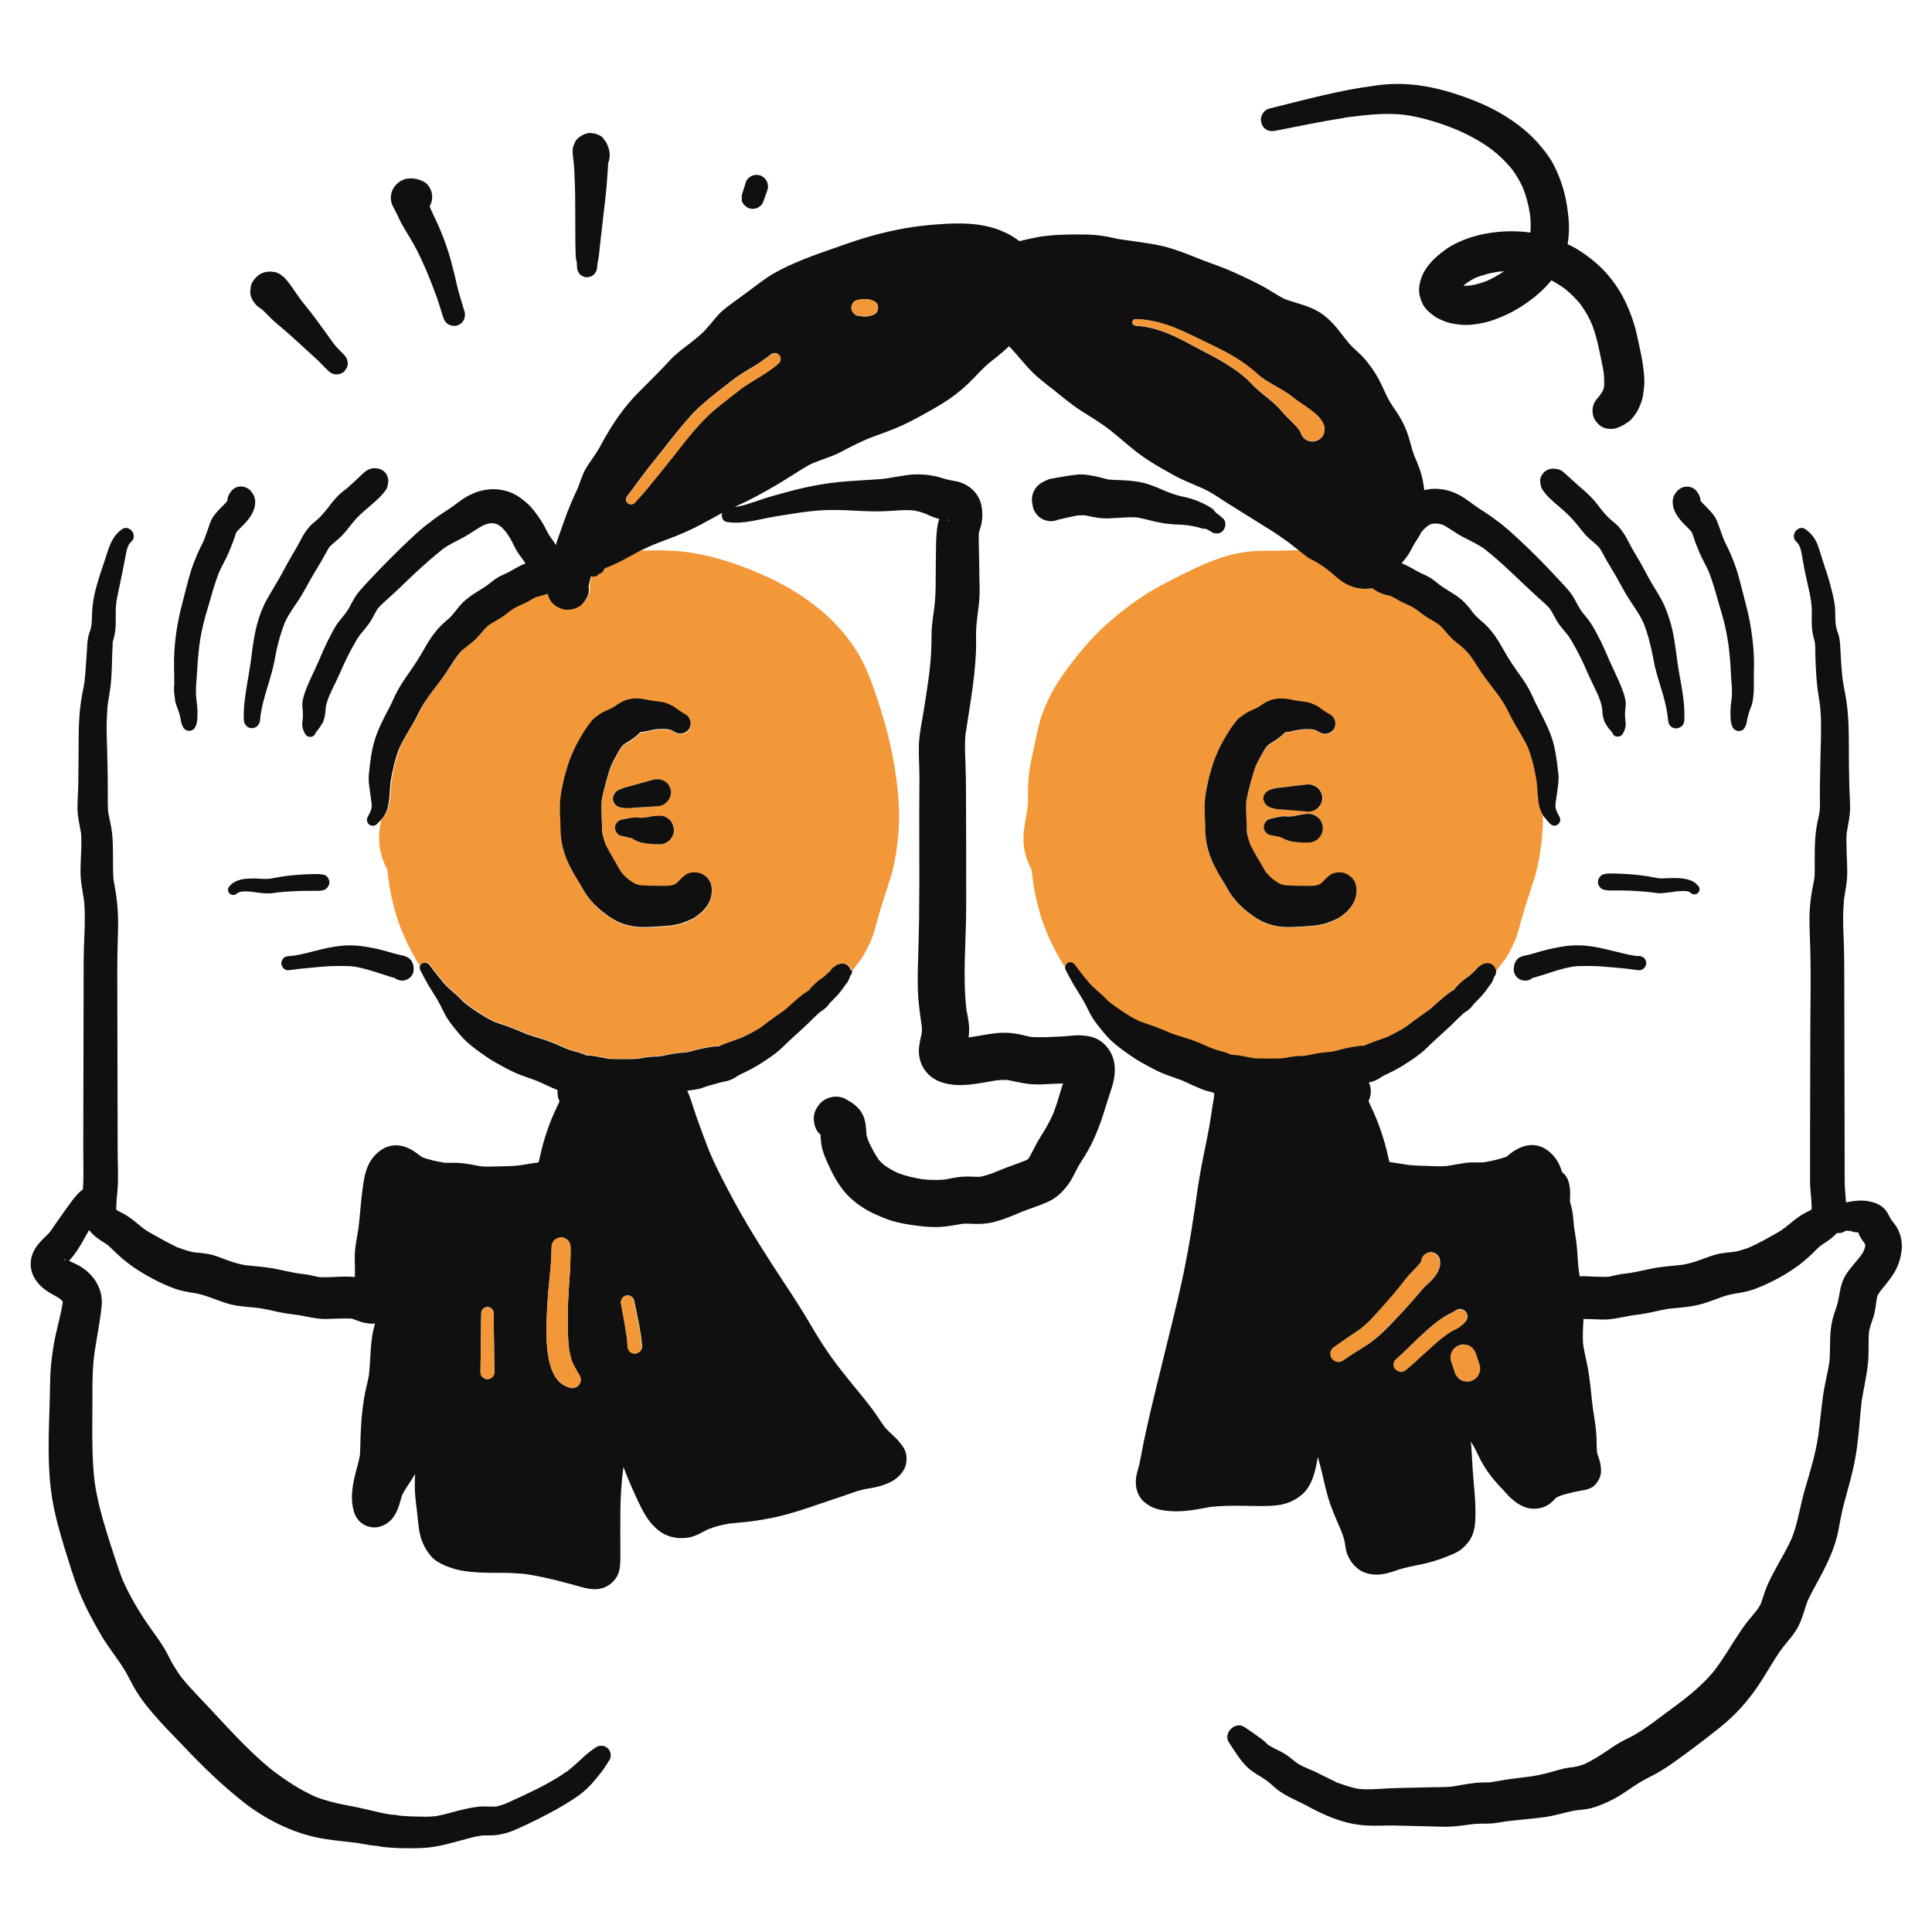 <?xml version="1.0" encoding="utf-8"?>
<!-- Generator: Adobe Illustrator 26.0.0, SVG Export Plug-In . SVG Version: 6.00 Build 0)  -->
<svg version="1.1" id="Capa_1" xmlns="http://www.w3.org/2000/svg" xmlns:xlink="http://www.w3.org/1999/xlink" x="0px" y="0px"
	 viewBox="0 0 1000 1000" style="enable-background:new 0 0 1000 1000;" xml:space="preserve">
<style type="text/css">
	.st0{fill:none;}
	.st1{fill:#F39838;}
	.st2{fill:#101011;}
</style>
<g>
	<path class="st0" d="M439.6,505.7C439.6,505.7,439.6,505.7,439.6,505.7C439.6,505.7,439.6,505.7,439.6,505.7
		C439.6,505.7,439.6,505.7,439.6,505.7z"/>
	<path class="st0" d="M33.8,652.1c-0.2-0.7-0.4-0.6-0.3-0.3C33.6,651.9,33.7,652,33.8,652.1z"/>
	<path class="st0" d="M33.5,651.8C33.5,651.9,33.5,651.9,33.5,651.8c0,0.1,0.1,0.1,0.1,0.1C33.6,651.9,33.5,651.9,33.5,651.8z"/>
	<path class="st0" d="M34.2,654.3L34.2,654.3c0-0.2,0-0.4,0-0.5c0-0.1,0-0.3,0-0.4C34.2,653.6,34.2,654,34.2,654.3z"/>
	<path class="st0" d="M473.7,263.7c0.3,0,0.6,0.1,0.8,0.1C474.2,263.7,473.9,263.7,473.7,263.7z"/>
	<path class="st0" d="M56.2,420.5C56.2,420.5,56.2,420.5,56.2,420.5C56.1,420.5,56.1,420.5,56.2,420.5
		C56.1,420.5,56.1,420.5,56.2,420.5z"/>
	<path class="st0" d="M833.9,378.7C833.8,378.7,833.8,378.6,833.9,378.7C833.8,378.7,833.8,378.7,833.9,378.7
		C834.1,379.2,834.1,378.9,833.9,378.7z"/>
	<path class="st0" d="M289.8,570.1C289.8,570.1,289.8,570.1,289.8,570.1c-0.1,0.3-0.2,0.5-0.3,0.7c0,0.1,0,0.1-0.1,0.2
		C289.5,570.7,289.6,570.4,289.8,570.1z"/>
	<path class="st0" d="M56.2,420.8c0-0.1,0-0.2-0.1-0.3C56.2,420.9,56.4,421.6,56.2,420.8z"/>
	<path class="st0" d="M289.4,571C289.4,571,289.4,571,289.4,571C289.4,571,289.3,571.1,289.4,571c-0.2,0.4-0.3,0.7-0.5,1
		C288.7,572.5,289.2,571.6,289.4,571z"/>
	<path class="st0" d="M33.9,652.2C33.9,652.2,33.9,652.2,33.9,652.2L33.9,652.2C33.8,652.2,33.8,652.2,33.9,652.2L33.9,652.2z"/>
	<path class="st0" d="M33.6,652.1c0.1,0.2,0.2,0.3,0.3,0.4c0-0.1,0-0.2-0.1-0.3c0,0,0,0,0,0l-0.3-0.2
		C33.6,652,33.6,652.1,33.6,652.1z"/>
	<path class="st0" d="M487.8,265.4c-0.1-0.2-0.2-0.4-0.3-0.6C487.6,265,487.7,265.2,487.8,265.4
		C487.8,265.4,487.8,265.4,487.8,265.4z"/>
	<path class="st0" d="M33.6,652l-0.1-0.1c-0.2-0.2-0.5-0.4-0.9-0.7L33.6,652C33.6,652,33.6,652,33.6,652z"/>
	<path class="st0" d="M34,654.9c0,0.3,0.1,0.2,0.1-0.3C34.1,654.7,34.1,654.8,34,654.9z"/>
	<path class="st0" d="M294.2,575.2c-0.6-0.4-1.2-0.9-1.7-1.3C293,574.3,293.5,574.7,294.2,575.2z"/>
	<path class="st0" d="M833.7,378.5c0,0.1,0,0.1,0.1,0.1c0,0,0,0,0,0C833.7,378.6,833.7,378.5,833.7,378.5z"/>
	<path class="st0" d="M490.6,268.9C490.6,268.9,490.6,268.9,490.6,268.9c-0.1,0-0.2-0.1-0.3-0.1c1.6,1,1.7,0.5,0.7,0.2
		C490.8,269,490.7,269,490.6,268.9C490.6,268.9,490.6,268.9,490.6,268.9z"/>
	<path class="st0" d="M488,265.8c0,0.1,0.1,0.2,0.1,0.3c0,0.1,0.1,0.2,0.1,0.3c0,0,0,0,0,0c0,0,0,0,0,0
		C488.2,266.3,488.1,266,488,265.8L488,265.8z"/>
	<path class="st0" d="M33.8,652.1c-0.1,0-0.1-0.1-0.2-0.2c0,0,0,0,0,0L33.8,652.1C33.8,652.2,33.8,652.2,33.8,652.1z"/>
	<path class="st0" d="M805.9,420.2C805.8,420,805.8,419.9,805.9,420.2C805.9,420.1,805.9,420.2,805.9,420.2z"/>
	<path class="st0" d="M32.9,674.3c0,0-0.1-0.2-0.3-0.3C32.8,674.2,32.9,674.3,32.9,674.3z"/>
	<path class="st0" d="M439.6,505.5c0-0.1,0.1-0.2,0.1-0.4C439.7,505.3,439.6,505.4,439.6,505.5L439.6,505.5z"/>
	<path class="st0" d="M956.7,637c0,0-0.1,0-0.1,0C956.6,637,956.6,637,956.7,637z"/>
	<path class="st0" d="M953.9,352.8C953.8,352.5,953.8,352,953.9,352.8L953.9,352.8z"/>
	<path class="st0" d="M963.5,638.4C964.2,638.8,964,638.6,963.5,638.4L963.5,638.4z"/>
	<path class="st0" d="M937.4,626.8c0-0.1,0-0.1,0-0.2C936.8,627.8,937.3,627.4,937.4,626.8z"/>
	<path class="st0" d="M896.5,648.3c0,0,0.1,0,0.1,0C896.6,648.3,896.5,648.3,896.5,648.3z"/>
	<path class="st0" d="M965.6,643.4C965.5,643.4,965.5,643.4,965.6,643.4L965.6,643.4z"/>
	<path class="st0" d="M978.6,631C978.6,631,978.6,631.1,978.6,631C978.6,631.1,978.6,631,978.6,631z"/>
	<path class="st0" d="M965.9,644.6c0.1,0.2,0.1,0.3,0.2,0.3C966,644.8,966,644.7,965.9,644.6z"/>
	<path class="st0" d="M773.2,505.5c0-0.1,0.1-0.2,0.1-0.4C773.3,505.3,773.3,505.4,773.2,505.5L773.2,505.5z"/>
	<path class="st0" d="M719.4,603.2c0.1,0.1,0.1,0.2,0.2,0.3c0.3,0.5,0.4,0.6,0.1,0.3c0.3,0.5,0.4,0.5-0.3-0.8c0,0,0,0,0,0
		C719.4,603.1,719.4,603.1,719.4,603.2z"/>
	<path class="st0" d="M923,636c0,0-0.1,0.1-0.1,0.1c-0.1,0.1-0.1,0.1-0.2,0.2C922.8,636.2,922.9,636.1,923,636z"/>
	<path class="st0" d="M778.4,140.4c-1.1,0.1-2.2,0.2-3.4,0.3c-3.8,0.6-7.4,1.5-11,2.9c-1.9,0.9-3.7,2-5.4,3.2
		c-0.4,0.4-0.8,0.7-1.3,1.1c1.2,0.1,2.4,0,3.6-0.1c2.9-0.5,5.8-1.4,8.6-2.5C772.6,144,775.6,142.3,778.4,140.4z"/>
	<path class="st0" d="M923.1,635.9c0.1-0.1,0.2-0.1,0.3-0.2c-0.1,0.1-0.3,0.2-0.4,0.3C923,636,923.1,636,923.1,635.9z"/>
	<path class="st0" d="M708.1,570.1C708.1,570.1,708.1,570.1,708.1,570.1C708.1,570.1,708.1,570.1,708.1,570.1
		C708.1,570.1,708.1,570.1,708.1,570.1z"/>
	<path class="st0" d="M773.2,505.7C773.2,505.7,773.2,505.7,773.2,505.7C773.2,505.7,773.2,505.7,773.2,505.7
		C773.2,505.7,773.2,505.7,773.2,505.7z"/>
	<path class="st0" d="M704.3,574.7C704.3,574.7,704.3,574.7,704.3,574.7c0.6-0.4,1-0.8,1.4-1.3C705.2,573.9,704.8,574.3,704.3,574.7
		z"/>
	<path class="st0" d="M708.5,571.1C708.6,571.2,708.6,571.2,708.5,571.1C708.9,572.2,708.8,571.8,708.5,571.1z"/>
	<path class="st0" d="M778.5,599.1c0.3,0,0.7-0.2,1-0.4L778.5,599.1z"/>
	<path class="st1" d="M333.5,423.2l-1.5,0.2c0.5-0.1,0.9-0.1,1.4-0.2C333.4,423.2,333.5,423.2,333.5,423.2z"/>
	<path class="st1" d="M371.8,541.4c0.6-0.3,1.2-0.5,1.8-0.8c0,0,0,0,0,0L371.8,541.4C371.8,541.4,371.8,541.4,371.8,541.4z"/>
	<path class="st1" d="M313.8,293.6c0,0-0.1,0-0.1,0.1C313.7,293.6,313.7,293.6,313.8,293.6z"/>
	<path class="st1" d="M310.3,296.5C310.3,296.5,310.3,296.5,310.3,296.5C310.3,296.5,310.3,296.5,310.3,296.5
		C310.3,296.5,310.3,296.5,310.3,296.5z"/>
	<path class="st1" d="M311.5,294.9C311.5,294.9,311.5,294.9,311.5,294.9L311.5,294.9C311.5,294.8,311.5,294.8,311.5,294.9
		L311.5,294.9z"/>
	<path class="st1" d="M317.1,292.2c-1,0.4-1.9,0.8-2.9,1.2c-0.1,0-0.1,0-0.2,0.1c0,0-0.1,0-0.1,0.1c-0.2,0.1-0.4,0.2-0.6,0.3
		c-0.4,1.2-1.3,2.3-2.6,2.6c-0.1,0-0.1,0-0.1,0c-0.1,0.1-0.2,0.2-0.3,0.3c-0.9,1.1-2.6,1.3-3.9,1c-0.4,1.6-0.9,3.2-1.2,4.8
		c0,0.5,0,1.1,0.1,1.6c0.3,2.8-1.4,5.7-3.2,7.7c-2,2.1-4.9,3-7.7,3.2c-2.7,0.1-5.8-1.3-7.7-3.2c-1.1-1-1.8-2.1-2.2-3.5
		c-0.3-0.5-0.5-1-0.6-1.6c-0.7,0.3-1.4,0.5-2,0.7c-1.3,0.4-2.7,0.7-4,1.1c-1,0.5-2.1,1.1-3.1,1.7c-2.1,1.2-4.2,2.2-6.5,3.1l2.1-0.9
		c-2.1,0.9-4,1.9-5.8,3.2c-1.9,1.5-3.8,2.9-5.9,4.2c-1.8,1.1-3.7,2.1-5.4,3.3c-2.9,2.5-5,5.7-7.8,8.2c-1.5,1.3-3.2,2.5-4.7,3.8
		c-1.2,1.1-2.3,2.3-3.4,3.5c-2.1,2.8-3.9,5.8-5.8,8.7c-2.2,3.3-4.6,6.4-7,9.5c-1.7,2.2-3.4,4.4-4.8,6.8c-1.6,2.5-2.8,5.2-4.2,7.9
		c-2.7,5.1-6.1,10-8.5,15.3c-1,2.5-1.8,5.2-2.5,7.8c-0.7,2.9-1.4,5.9-1.8,8.9l0.2-1.6c-0.1,1-0.3,1.9-0.4,2.8
		c-0.5,4.3-0.4,8.8-1.5,13c-0.4,1.5-1.1,3.1-2,4.3c-0.3,0.3-0.5,0.7-0.8,1c-0.1,0.1-0.5,0.5-0.1,0.1c0.6-0.6-0.3,0.4-0.5,0.6
		c-0.1,0.1-0.3,0.3-0.4,0.5c0,0,0,0,0,0c-0.3,1.7-0.6,3.3-0.8,5c-0.5,4.2-0.3,8.4,0.7,12.5c0.7,2.9,1.9,5.7,3.3,8.4
		c0.6,6,1.5,11.9,3,17.7c2.8,11.6,7.7,22.4,14,32.3c0.1-0.7,0.6-1.4,1.3-1.8c1.4-0.8,2.9-0.2,3.8,1c2.4,3.2,4.7,6.3,7.4,9.4
		c1.4,1.6,2.9,3,4.6,4.4c1.5,1.3,2.8,2.6,4.2,3.9c0.7,0.7,1.5,1.4,2.2,2c0.1,0.1,0.1,0.1,0.2,0.2c0,0,0,0,0,0
		c0.3,0.2,0.6,0.4,0.9,0.7c1.6,1.2,3.2,2.3,4.8,3.4c3,2,5.9,3.8,9.2,5.3c3.5,1.3,7.1,2.3,10.5,3.8c-0.8-0.3-1.6-0.7-2.4-1
		c3,1.2,5.9,2.4,8.9,3.7c-0.8-0.3-1.6-0.7-2.5-1c3.6,1.5,7.4,2.4,11.1,3.7c4,1.3,7.7,3.1,11.6,4.7c1.5,0.6,3,1.1,4.7,1.5
		c1.9,0.4,3.7,1.1,5.5,1.9c0.4,0,0.8,0,1.2,0.1c1.9,0.1,3.8,0.4,5.7,0.8c1.6,0.3,3.1,0.6,4.7,0.9c2.6,0.3,5.2,0.3,7.9,0.2
		c2.5,0,5,0,7.5-0.2c2.2-0.4,4.3-0.9,6.6-1c1.5-0.1,3-0.1,4.6-0.2c2-0.4,3.9-0.9,5.9-1.2c2.8-0.5,5.6-0.7,8.5-1
		c2.4-0.5,4.7-1.3,7.1-1.8c1.5-0.3,2.9-0.6,4.4-0.8c1.4-0.2,2.8-0.5,4.3-0.4c0.1,0,0.2,0,0.4,0c0.6-0.3,1.2-0.5,1.8-0.7l0.3-0.1
		c-0.1,0-0.1,0.1-0.2,0.1c3.1-1.2,6.4-2.2,9.5-3.5c1.9-0.8,3.7-1.8,5.5-2.7c2.2-1.1,4.3-2.3,6.2-3.8l-1.6,1.2
		c4.2-3.3,8.5-6.3,12.9-9.4c2.4-2,4.6-4.1,7-6.2c1.6-1.3,3.2-2.6,5-3.6c0.1,0,0.2-0.1,0.2-0.1c0.2-0.2,0.4-0.4,0.5-0.6
		c0.4-0.5,0.8-1,1.3-1.5c1.6-1.6,3.3-3,5-4.3c0.3-0.2,0.7-0.5,1-0.7c0,0,0,0,0,0c0.1,0,0.1-0.1,0.2-0.2c0.4-0.4,0.9-0.7,1.3-1
		c-0.7,0.5-0.8,0.5-0.3,0.1c0.3-0.3,0.6-0.5,0.9-0.8c0.4-0.4,0.9-0.8,1.3-1.2c0,0,0,0,0-0.1c0,0,0.1-0.1,0.1-0.1
		c0.3-0.5,0.6-0.9,1-1.2c0.6-0.5,1.3-1.1,2-1.5c0.7-0.4,1.3-0.6,1.9-0.7l0,0c2.4-0.7,4.8,0.9,5.5,3.1c0.1,0.3,0.2,0.6,0.2,0.9
		c1.2-1.4,2.3-2.9,3.5-4.4c2.8-3.7,4.9-7.7,6.7-12c1.6-4,2.6-8.4,3.8-12.6c1.3-4.4,2.7-8.8,4.1-13.1c1.3-3.9,2.6-7.8,3.5-11.8
		c1.1-4.7,1.8-9.4,2.3-14.2c0.9-8,0.8-16.1,0.1-24.1c-1.5-17-5.5-33.6-11-49.7c-2.5-7.4-5.2-15-9.1-21.8c-3.6-6.2-8.1-11.9-13.1-17
		c-9.8-9.9-21.8-17.7-34.4-23.5c-12.5-5.7-25.7-10.3-39.3-12.5c-8.9-1.4-17.7-1.4-26.6-1.1c-1,0.5-1.9,1-2.8,1.5
		C324.5,288.6,320.8,290.6,317.1,292.2z M349.1,366.2c1,0.6,2,1.3,2.9,2.1c1,0.7,2,1.2,3,1.8c2.5,1.6,3.3,4.7,1.9,7.3
		c-0.6,1.2-1.9,2.1-3.2,2.4c-1.4,0.4-2.9,0.1-4.1-0.5c-0.8-0.4-1.5-0.8-2.3-1.2c-0.6-0.2-1.3-0.3-1.9-0.4c-0.9-0.1-1.8-0.1-2.6-0.1
		c0.1,0,0.3,0,0.4-0.1c-0.5,0-0.9,0.1-1.4,0.1c-0.4,0-0.8,0-1.2,0.1c-0.4,0-0.8,0.1-1.2,0.1c-1.2,0.2-2.3,0.4-3.5,0.7
		c-1,0.3-2,0.5-3,0.6c-0.4,0.1-0.8,0.1-1.2,0.1c0,0,0,0-0.1,0c-0.2,0.2-0.3,0.3-0.5,0.5c-1.2,1.2-2.6,2.3-4,3.3
		c-1.3,1-2.7,1.7-4.1,2.6c-0.4,0.4-0.8,0.7-1.2,1.2c-1.1,1.6-2,3.2-2.9,4.9c-0.9,1.6-1.7,3.3-2.5,4.9c-1.2,3-2,6-2.8,9.1
		c-0.8,3-1.6,6.1-2.1,9.2c-0.2,2.8-0.1,5.6,0,8.4c0.1,1.6,0.2,3.2,0.2,4.9c0,1,0,2,0.1,3.1c0.4,2.1,1,4.1,1.7,6
		c1.2,2.7,2.7,5.2,4.3,7.8c1.4,2.2,2.5,4.6,4,6.8c1.2,1.4,2.5,2.6,3.9,3.8c1.1,0.8,2.3,1.6,3.5,2.2c0.8,0.2,1.5,0.4,2.3,0.6
		c2.8,0.3,5.7,0.3,8.6,0.3c2.2,0,4.5,0.1,6.7-0.1c0.8-0.2,1.6-0.4,2.4-0.6c0.4-0.2,0.7-0.4,1-0.6c0.4-0.3,0.7-0.7,1.1-1.1
		c0.3-0.3,0.6-0.7,1-1c0.2-0.2,0.3-0.3,0.5-0.5c0.2-0.2,0.3-0.4,0.5-0.5l1.8-1.4c2-1.3,4.6-1.4,6.9-0.9c1.2,0.3,2.2,0.8,3,1.6
		c1,0.6,1.7,1.5,2.3,2.5c0.6,0.9,0.9,1.9,1,2.9c0.1,0.4,0.1,0.7,0.2,1.2c0,0.2,0,0.3,0,0.5c0,0.1,0,0.1,0,0.2c0,0.1,0,0.3,0,0.4
		c0,1.3-0.2,2.7-0.5,3.6c-0.4,1-0.8,2.1-1.3,3.1c-0.1,0.3-0.3,0.6-0.5,0.8l0.1-0.1c0,0.1-0.1,0.1-0.1,0.2c-0.2,0.3-0.4,0.5-0.6,0.8
		c-0.9,1.2-1.8,2.2-2.9,3.1c-1.4,1.1-2.9,2.3-4.5,3.1c-1.7,0.8-3.4,1.6-5.2,2.1c-2.8,0.9-5.9,1.2-8.8,1.5c-2.7,0.2-5.4,0.3-8.1,0.5
		c-3.8,0.2-7.7-0.1-11.3-1c-3.6-0.9-7.1-2.7-10.1-4.9c-3-2.2-6.2-4.6-8.5-7.5c-1.4-1.7-2.7-3.5-3.9-5.4c-0.7-1.2-1.3-2.3-2-3.5
		c-1.4-2.5-3-4.9-4.4-7.5c-1.7-3.4-3.3-7-4.3-10.6c-1-3.7-1.4-7.5-1.4-11.4c0-3-0.3-6.1-0.3-9.1c-0.1-3.9,0.5-7.7,1.2-11.5
		c0.6-3,1.4-6,2.2-8.9c1.1-3.7,2.5-7.2,4-10.7c1.2-2.5,2.6-5,4-7.4c0.7-1.2,1.5-2.4,2.3-3.6c0.9-1.2,1.8-2.4,2.7-3.6
		c0.4-0.5,0.8-1,1.3-1.4c1.6-1.4,3.3-2.6,5.2-3.5c1.2-0.6,2.4-1.1,3.5-1.6c1.1-0.6,2.2-1.2,3.2-1.9c0.8-0.5,1.6-1.1,2.5-1.5
		c1.1-0.5,2.2-1.1,3.4-1.3c1.3-0.2,2.6-0.5,4-0.5c2.3,0,4.5,0.4,6.7,0.9c3.3,0.8,7.2,0.6,10.2,2.4l0,0
		C347.2,365.2,348.2,365.7,349.1,366.2z M319.4,425.8c0.5-0.7,1.4-1.4,2.3-1.5c2.3-0.4,4.7-1.1,7.1-1.2c0.8,0,1.6,0.1,2.4,0.2
		c0.9,0.1,1.7,0,2.5-0.1c1-0.1,1.9-0.3,2.9-0.5c1.3-0.3,2.7-0.4,4-0.5c0.3,0,0.6,0,1,0c2,0.1,3.8,0.9,5.2,2.2c1.4,1.4,2,3.3,2.1,5.3
		c0.1,1.8-0.9,3.9-2.2,5.2c-1.3,1.3-3.4,2.2-5.3,2.1c-1.1,0-2.3,0-3.4-0.1c-1.7-0.2-3.3-0.4-5-0.6c-1.5-0.2-2.9-0.9-4.3-1.5
		c-0.6-0.3-1.2-0.6-1.8-1c-0.7-0.2-1.5-0.4-2.3-0.5c-1-0.2-2-0.4-3-0.7c-1.9-0.4-3.1-2.4-3.1-4.2
		C318.4,427.4,318.8,426.5,319.4,425.8z M317.2,414.1c-0.4-2,0.8-4.3,2.7-5.1c0.7-0.3,1.4-0.7,2.2-1c1.1-0.5,2.4-0.7,3.6-1
		c1.6-0.4,3.1-0.9,4.7-1.3c1.6-0.4,3.1-0.9,4.7-1.3l2.4-0.7c0.4-0.1,0.8-0.2,1.2-0.3l1.9-0.1c0.4,0,0.8,0.1,1.1,0.2
		c0.9,0.2,1.8,0.6,2.6,1.1c1.4,0.9,2.5,2.8,2.8,4.4c0.3,1.2,0.1,2.4-0.4,3.6c-0.2,0.5-0.5,1-0.8,1.5c-0.1,0.2-0.3,0.4-0.5,0.6
		c-1.1,1.3-2.8,2.3-4.5,2.5c-0.4,0-0.8,0.1-1.1,0.1l-2.5,0.2l-4.9,0.3c-1.6,0.1-3.3,0.2-4.9,0.3c-1.2,0.1-2.5,0.3-3.7,0.2
		c-0.8,0-1.6-0.2-2.4-0.2C319.3,417.9,317.7,416.2,317.2,414.1z"/>
	<path class="st2" d="M336,362.4c-2.2-0.5-4.4-0.9-6.7-0.9c-1.3,0-2.7,0.2-4,0.5c-1.2,0.2-2.3,0.8-3.4,1.3c-0.9,0.4-1.7,1-2.5,1.5
		c-1,0.7-2.1,1.4-3.2,1.9c-1.2,0.6-2.4,1.1-3.5,1.6c-1.9,0.9-3.5,2.2-5.2,3.5c-0.5,0.4-0.9,0.9-1.3,1.4c-0.9,1.2-1.9,2.4-2.7,3.6
		c-0.8,1.2-1.6,2.4-2.3,3.6c-1.4,2.4-2.8,4.8-4,7.4c-1.6,3.5-3,7-4,10.7c-0.9,2.9-1.6,5.9-2.2,8.9c-0.8,3.8-1.3,7.7-1.2,11.5
		c0,3,0.3,6.1,0.3,9.1c0,3.8,0.4,7.7,1.4,11.4c1,3.7,2.5,7.3,4.3,10.6c1.3,2.6,2.9,5,4.4,7.5c0.7,1.2,1.3,2.4,2,3.5
		c1.1,1.9,2.5,3.7,3.9,5.4c2.4,2.9,5.5,5.3,8.5,7.5c3,2.2,6.5,4,10.1,4.9c3.7,1,7.6,1.2,11.3,1c2.7-0.1,5.4-0.3,8.1-0.5
		c2.9-0.2,6-0.6,8.8-1.5c1.8-0.6,3.5-1.3,5.2-2.1c1.7-0.8,3.1-2,4.5-3.1c1.1-0.9,2-2,2.9-3.1c0.2-0.2,0.4-0.5,0.6-0.8
		c0-0.1,0.1-0.1,0.1-0.2l-0.1,0.1c0.2-0.3,0.3-0.5,0.5-0.8c0.5-1,1-2,1.3-3.1c0.3-0.9,0.5-2.3,0.5-3.6c0-0.1,0-0.3,0-0.4
		c0-0.1,0-0.1,0-0.2c0-0.2,0-0.3,0-0.5c0-0.4-0.1-0.8-0.2-1.2c-0.1-1-0.4-2-1-2.9c-0.6-1-1.3-1.9-2.3-2.5c-0.9-0.8-1.9-1.3-3-1.6
		c-2.3-0.5-4.8-0.4-6.9,0.9l-1.8,1.4c-0.2,0.2-0.3,0.4-0.5,0.5c-0.2,0.2-0.3,0.3-0.5,0.5c-0.3,0.3-0.6,0.7-1,1
		c-0.4,0.4-0.7,0.7-1.1,1.1c-0.3,0.2-0.7,0.4-1,0.6c-0.8,0.3-1.6,0.5-2.4,0.6c-2.2,0.2-4.4,0.1-6.7,0.1c-2.9,0-5.7-0.1-8.6-0.3
		c-0.8-0.2-1.6-0.4-2.3-0.6c-1.2-0.6-2.4-1.4-3.5-2.2c-1.4-1.1-2.8-2.4-3.9-3.8c-1.5-2.2-2.6-4.6-4-6.8c-1.5-2.5-3-5.1-4.3-7.8
		c-0.7-2-1.3-4-1.7-6c-0.1-1-0.1-2-0.1-3.1c0-1.6-0.1-3.2-0.2-4.9c-0.1-2.8-0.2-5.6,0-8.4c0.5-3.1,1.3-6.1,2.1-9.2
		c0.8-3.1,1.7-6.1,2.8-9.1c0.8-1.7,1.6-3.3,2.5-4.9c0.9-1.7,1.8-3.3,2.9-4.9c0.4-0.4,0.7-0.8,1.2-1.2c1.3-0.9,2.8-1.7,4.1-2.6
		c1.4-1,2.8-2.1,4-3.3c0.2-0.2,0.3-0.3,0.5-0.5c0,0,0,0,0.1,0c0.4,0,0.8-0.1,1.2-0.1c1-0.1,2-0.4,3-0.6c1.2-0.3,2.3-0.5,3.5-0.7
		c0.4,0,0.8-0.1,1.2-0.1c0.4,0,0.8-0.1,1.2-0.1c0.5,0,0.9,0,1.4-0.1c-0.1,0-0.3,0-0.4,0.1c0.9,0,1.8,0,2.6,0.1
		c0.7,0.1,1.3,0.3,1.9,0.4c0.8,0.4,1.5,0.8,2.3,1.2c1.2,0.7,2.7,0.9,4.1,0.5c1.2-0.3,2.6-1.3,3.2-2.4c1.4-2.6,0.6-5.7-1.9-7.3
		c-1-0.6-2.1-1.2-3-1.8c-0.9-0.7-1.9-1.4-2.9-2.1c-0.9-0.6-1.9-1-2.9-1.5l0,0C343.2,363,339.4,363.1,336,362.4z"/>
	<path class="st2" d="M323.9,418.3c1.2,0.1,2.5-0.1,3.7-0.2c1.6-0.1,3.3-0.2,4.9-0.3l4.9-0.3l2.5-0.2c0.4,0,0.8,0,1.1-0.1
		c1.7-0.1,3.4-1.2,4.5-2.5c0.2-0.2,0.4-0.4,0.5-0.6c0.3-0.5,0.6-1,0.8-1.5c0.4-1.1,0.6-2.4,0.4-3.6c-0.3-1.6-1.4-3.5-2.8-4.4
		c-0.8-0.6-1.7-0.9-2.6-1.1c-0.4-0.1-0.7-0.2-1.1-0.2l-1.9,0.1c-0.4,0.1-0.8,0.2-1.2,0.3l-2.4,0.7c-1.6,0.4-3.1,0.9-4.7,1.3
		c-1.6,0.4-3.1,0.9-4.7,1.3c-1.2,0.3-2.5,0.6-3.6,1c-0.7,0.3-1.5,0.7-2.2,1c-1.8,0.9-3.1,3.1-2.7,5.1c0.5,2.1,2.1,3.7,4.3,3.9
		C322.3,418.2,323.1,418.3,323.9,418.3z"/>
	<path class="st2" d="M321.5,432.6c1,0.2,2,0.4,3,0.7c0.8,0.2,1.5,0.3,2.3,0.5c0.6,0.3,1.2,0.7,1.8,1c1.4,0.7,2.8,1.3,4.3,1.5
		c1.7,0.3,3.3,0.5,5,0.6c1.1,0.1,2.3,0.1,3.4,0.1c1.9,0.1,3.9-0.8,5.3-2.1c1.3-1.3,2.3-3.4,2.2-5.2c-0.1-1.9-0.7-3.9-2.1-5.3
		c-1.5-1.4-3.2-2.2-5.2-2.2c-0.3,0-0.7,0-1,0c-1.4,0.1-2.7,0.2-4,0.5c-1,0.2-1.9,0.4-2.9,0.5c-0.8,0.1-1.7,0.1-2.5,0.1
		c-0.8-0.1-1.6-0.2-2.4-0.2c-2.4,0.1-4.8,0.8-7.1,1.2c-0.9,0.2-1.7,0.8-2.3,1.5c-0.6,0.7-1,1.7-1,2.6
		C318.5,430.2,319.6,432.2,321.5,432.6z M333.5,423.2c0,0-0.1,0-0.1,0c-0.5,0.1-0.9,0.1-1.4,0.2L333.5,423.2z"/>
	<path class="st2" d="M439.6,505.7C439.6,505.7,439.6,505.7,439.6,505.7C439.5,505.9,439.5,506,439.6,505.7z"/>
	<path class="st2" d="M440.3,502c-0.7-2.3-3.1-3.9-5.5-3.1l0,0c-0.6,0.1-1.3,0.3-1.9,0.7c-0.7,0.4-1.4,1-2,1.5
		c-0.4,0.3-0.7,0.7-1,1.2c0,0-0.1,0.1-0.1,0.1c0,0,0,0,0,0.1c-0.4,0.4-0.9,0.8-1.3,1.2c-0.3,0.3-0.6,0.5-0.9,0.8
		c-0.5,0.4-0.4,0.4,0.3-0.1c-0.5,0.3-0.9,0.7-1.3,1c-0.1,0.1-0.1,0.1-0.2,0.2c0,0,0,0,0,0c-0.3,0.2-0.7,0.5-1,0.7
		c-1.8,1.3-3.5,2.7-5,4.3c-0.5,0.5-0.9,1-1.3,1.5c-0.2,0.2-0.4,0.4-0.5,0.6c-0.1,0-0.2,0.1-0.2,0.1c-1.8,1-3.4,2.3-5,3.6
		c-2.4,2-4.6,4.1-7,6.2c-4.4,3.1-8.7,6.1-12.9,9.4l1.6-1.2c-1.9,1.5-4.1,2.7-6.2,3.8c-1.8,0.9-3.6,1.9-5.5,2.7
		c-3.1,1.2-6.4,2.2-9.5,3.5c-0.6,0.2-1.2,0.5-1.8,0.8c0,0,0,0,0,0l1.8-0.7c-0.6,0.2-1.2,0.5-1.8,0.7c-0.1,0-0.2,0-0.4,0
		c-1.4-0.1-2.9,0.2-4.3,0.4c-1.5,0.2-2.9,0.6-4.4,0.8c-2.4,0.5-4.7,1.3-7.1,1.8c-2.8,0.3-5.7,0.5-8.5,1c-2,0.4-3.9,0.8-5.9,1.2
		c-1.5,0.1-3,0.1-4.6,0.2c-2.2,0.2-4.4,0.6-6.6,1c-2.5,0.2-5,0.2-7.5,0.2c-2.6,0-5.3,0-7.9-0.2c-1.6-0.3-3.1-0.6-4.7-0.9
		c-1.9-0.4-3.8-0.7-5.7-0.8c-0.4,0-0.8,0-1.2-0.1c-1.8-0.8-3.6-1.5-5.5-1.9c-1.6-0.4-3.1-0.9-4.7-1.5c-3.8-1.7-7.6-3.4-11.6-4.7
		c-3.7-1.2-7.5-2.2-11.1-3.7c0.8,0.3,1.6,0.7,2.5,1c-2.9-1.3-5.9-2.5-8.9-3.7c0.8,0.3,1.6,0.7,2.4,1c-3.4-1.5-7-2.5-10.5-3.8
		c-3.2-1.5-6.2-3.3-9.2-5.3c-1.6-1.1-3.3-2.2-4.8-3.4c-0.3-0.2-0.6-0.4-0.9-0.7c0,0,0,0,0,0c-0.1-0.1-0.1-0.1-0.2-0.2
		c-0.8-0.6-1.5-1.3-2.2-2c-1.4-1.4-2.7-2.7-4.2-3.9c-1.6-1.4-3.2-2.8-4.6-4.4c-2.6-3.1-5-6.1-7.4-9.4c-0.9-1.2-2.4-1.8-3.8-1
		c-0.7,0.4-1.1,1.1-1.3,1.8c-0.1,0.6,0,1.3,0.3,1.9c1.3,2.5,2.6,4.9,4,7.4c1.4,2.4,3,4.7,4.4,7.1c1.4,2.4,2.6,4.7,3.8,7.2
		c1.3,2.8,3.1,5.2,5,7.6c1.6,2.1,3.3,4.1,5.1,6c2.2,2.3,4.7,4.2,7.2,6.1c2.1,1.5,4.2,3,6.3,4.4c2.2,1.4,4.4,2.6,6.6,3.8
		c3.3,1.8,6.6,3.5,10.2,4.8c2.6,0.9,5.2,1.8,7.8,2.8c2.2,1,4.4,2,6.6,3c1.3,0.6,2.7,1.2,4,1.7c-0.2,2,0.1,4,1,5.8
		c-0.1,0.3-0.2,0.5-0.3,0.8c0.1-0.2,0.2-0.4,0.3-0.7c0,0,0,0,0,0c-0.1,0.3-0.3,0.6-0.4,0.9c0,0,0,0,0,0c-0.2,0.6-0.7,1.5-0.5,1
		c-0.2,0.4-0.3,0.7-0.5,1.1c-1.9,4-3.6,8-5,12.2c-1.5,4.3-2.7,8.8-3.7,13.3c-0.2,0.9-0.4,1.9-0.7,2.8c0,0.1-0.1,0.2-0.1,0.3
		c-1.2,0.1-2.4,0.3-3.6,0.5c-2.1,0.3-4.2,0.7-6.4,1c-3.2,0.4-6.5,0.4-9.7,0.5c-3.4,0.1-6.7,0.2-10.1,0c-3.5-0.6-6.8-1.4-10.4-1.7
		c-2.9-0.3-5.9,0-8.8-0.2c-2.8-0.5-5.6-1.1-8.4-1.9c-0.8-0.2-1.6-0.5-2.4-0.8c-0.3-0.2-0.9-0.5-1.2-0.7c-0.5-0.4-1.1-0.8-1.6-1.2
		c-3.1-2.4-6.6-4.2-10.7-4.4c-5.5-0.1-9.9,2.9-13,7.2c-3.4,4.8-4.2,11-4.9,16.7c-0.8,6.4-1.2,12.8-2,19.3c-0.5,3.3-1.2,6.6-1.6,9.9
		c-0.4,3.1-0.3,6.2-0.2,9.3c0,1.9,0,3.9,0,5.8c-1.1-0.1-2.2-0.2-3.3-0.2c-5.1-0.2-10.4,0.6-15.5,0.2c-1.4-0.3-2.7-0.6-4-0.9
		c-2.2-0.5-4.5-0.7-6.7-1c-4.3-0.7-8.6-1.8-12.9-2.6c-4.6-0.8-9.3-1.1-14-1.6c-3.3-0.5-6.5-1.5-9.6-2.6c-3.2-1.2-6.4-2.6-9.8-3.2
		c-2.5-0.5-5-0.7-7.5-0.9c0,0,0,0,0,0c-1-0.2-1.9-0.4-2.9-0.7c-1.5-0.4-3-0.9-4.5-1.5c-0.4-0.2-0.9-0.3-1.3-0.5
		c-1.1-0.4,0.9,0.4,0.9,0.4c-0.5,0.1-2-0.9-2.6-1.2c-3.2-1.5-6.2-3.2-9.2-4.9c-1.4-0.8-2.7-1.5-4.1-2.3c-0.7-0.4-1.3-0.9-1.9-1.3
		c0,0-0.1-0.1-0.2-0.1c-0.3-0.2-0.6-0.5-0.7-0.5c-2.8-2.3-5.6-4.8-8.8-6.7c-1.1-0.7-2.2-1.2-3.3-1.8c-0.6-0.3-1.1-0.6-1.6-0.9
		c0,0,0,0,0,0c0-0.5,0-1,0-1.6c0-2.8,0.4-5.5,0.6-8.3c0.6-6.8,0.1-13.8,0.1-20.7c0-15.3-0.1-30.7-0.1-46c0-15.5-0.1-31.1-0.1-46.6
		c0-7.4,0.2-14.7,0.4-22.1c0.2-7.8-0.4-15.4-1.9-23.1c-0.2-0.8-0.3-1.6-0.4-2.4c0-0.2-0.1-0.4-0.1-0.6c0-0.1,0-0.2,0-0.3
		c-0.1-1.9-0.2-3.8-0.2-5.7c0-3.9,0-7.8-0.1-11.6c-0.1-4-0.5-8-1.4-11.9c-0.3-1.5-0.6-2.9-0.9-4.4c0.2,0.8,0,0-0.1-0.3
		c0,0,0,0,0-0.1c0,0,0,0,0,0.1c0,0,0,0,0-0.1c0-0.5-0.1-1-0.1-1.4c0-1-0.1-1.9-0.1-2.9c0-7.3,0-14.6-0.2-22
		c-0.1-7.5-0.6-15-0.3-22.6c0.1-1.8,0.2-3.5,0.3-5.3c0.1-0.9,0.2-1.8,0.3-2.7c0-0.1,0-0.2,0.1-0.4c0.1-0.6,0.2-1.3,0.3-1.9
		c0.7-4,1.2-7.9,1.4-11.9c0.2-3.8,0.3-7.6,0.4-11.4c0.1-1.7,0.2-3.5,0.2-5.2c0,0,0,0,0-0.1c0.1-0.3,0.1-0.6,0.2-1
		c0.2-0.7,0.4-1.5,0.6-2.2c1-4,0.8-8,0.8-12c-0.1-3.7,0.4-6.9,1.2-10.5c1.4-6.8,2.9-13.6,4.1-20.4c0.5-2.5,1-4.6,2.9-6.4
		c3.3-3.1-1.1-8.9-4.9-6.3c-5.9,4.1-7.1,10.7-9.3,17.1c-2.6,7.7-5.4,15.7-6.1,23.8c-0.3,3.7,0,7.5-0.9,10.8c-0.4,1.4-1,2.7-1.2,4.1
		c-0.5,2.2-0.6,4.5-0.7,6.7c-0.3,3.9-0.5,7.8-0.8,11.7c-0.1,1-0.2,2-0.3,3c0,0.4-0.1,0.8-0.1,1.1c0,0.1,0,0.2,0,0.2
		c0,0.1,0,0.1,0,0.2c-0.3,2-0.7,3.9-1.1,5.9c-1.6,8.2-2,16.6-2,25c0,7.8-0.1,15.7-0.2,23.5c-0.1,3.8-0.4,7.5-0.4,11.3
		c0,4.1,1,8.2,1.7,12.2c0.1,0.3,0.1,0.7,0.2,1c0,0.1,0,0.2,0,0.3c0,0.9,0.1,1.7,0.1,2.6c0,2.1,0,4.1-0.1,6.2c-0.1,4-0.4,8-0.3,12
		c0.1,4.2,1,8.2,1.6,12.3c0,0.1,0.1,0.4,0.1,0.7c0,0.2,0,0.5,0.1,0.6c0.1,0.8,0.2,1.7,0.2,2.5c0.1,1.9,0.2,3.9,0.2,5.8
		c0,7.8-0.6,15.5-0.6,23.3c0,16.3-0.1,32.7-0.1,49c0,16.3-0.1,32.5-0.1,48.8c0,6.6,0.3,13.3-0.2,20c-0.4,0.3-0.8,0.7-1.2,1
		c-2.6,2.2-4.6,5.2-6.6,7.9c-1.8,2.5-3.6,5-5.4,7.6c-0.9,1.3-1.8,2.5-2.6,3.8c-0.4,0.6-0.8,1.2-1.3,1.8c-0.2,0.3-0.6,0.7-0.7,1
		c0.1-0.2,0.2-0.3,0.3-0.5c-4.7,4.6-9.4,8.7-9.5,15.9c-0.1,6.7,4.5,11.9,9.9,15.1c1.7,1,3.6,1.9,5.2,3c0,0,0.1,0,0.1,0.1
		c0.4,0.4,0.8,0.7,1.2,1.1c0,0.1,0.1,0.1,0.1,0.2c0,0.4,0,0.7,0,1.1c-1.2,7.2-3.4,14.3-4.6,21.5c-0.8,4.7-1.4,9.5-1.7,14.3
		c-0.2,4.2-0.2,8.5-0.3,12.7c-0.5,17.7-1.6,35.4,1.3,53c1.4,8.3,3.7,16.4,6.1,24.4c2.5,7.9,4.8,16,7.9,23.6
		c3.3,8.1,7.4,15.6,11.8,23.1c4,6.6,9.1,12.5,12.8,19.2c1.8,3.3,3.4,6.7,5.5,9.9c2.4,3.7,5.1,7.2,8,10.5c4.7,5.6,9.9,10.8,15,16.1
		c10.3,10.9,21,21.4,32.9,30.6c12.2,9.3,26.8,16.2,42,18.4c4.6,0.7,9.3,1.1,13.9,1.7c0.4,0,0.8,0.1,1.2,0.1c0.8,0.1,1.6,0.2,2.4,0.4
		c1,0.2,2,0.4,3,0.5c0.5,0.1,1,0.2,1.6,0.3c0.3,0.1,0.6,0.1,0.9,0.1c0.6,0.1,1,0.1,1.4,0.2c1.4,0,2.9,0.4,4.2,0.6
		c0.9,0.1,1.8,0.2,2.7,0.3c2.1,0.2,4.3,0.3,6.4,0.4c4,0.1,8.1,0.1,12.1-0.1c8.5-0.4,16.3-3.1,24.5-5.2c1.9-0.5,3.8-0.9,5.7-1.2
		c0.1,0,0.1,0,0.2,0c0.4,0,0.7,0,1.1-0.1c1.1,0,2.2,0,3.3,0c5,0,9.4-1.3,13.9-3.3c7.3-3.3,14.6-6.9,21.5-10.8
		c3.5-2,6.9-4.1,10.2-6.4c3.4-2.5,6.3-5.2,8.9-8.5c1.2-1.4,2.3-2.8,3.4-4.2c0.8-1,1.4-2,2.1-3.1c0.2-0.3,0.4-0.6,0.6-0.9
		c0,0,1-1.3,0.4-0.8c1.9-1.9,1.9-5.1,0-7c-1.9-1.9-5.1-1.9-7,0c0.4-0.4-0.6,0.3-0.7,0.4c-0.5,0.4-1,0.7-1.5,1.1
		c-1.3,1-2.5,2-3.7,3.1c-1.8,1.7-3.6,3.4-5.5,5c-0.9,0.8-1.9,1.6-2.8,2.3c-0.1,0.1-0.1,0.1-0.2,0.1c-0.1,0-0.1,0.1-0.2,0.1
		c-0.6,0.4-1.3,0.9-1.9,1.3c-2.3,1.5-4.6,2.9-6.9,4.2c-4.8,2.7-9.7,5-14.6,7.3c-2.4,1.1-4.8,2.2-7.2,3.3c-0.4,0.2-0.8,0.4-1.2,0.5
		c-0.2,0.1-0.6,0.2-0.8,0.3c-1.3,0.5-2.6,0.8-3.9,1.1c-0.1,0-0.1,0-0.2,0c-0.1,0-0.2,0-0.3,0c-0.7,0-1.4,0-2.1,0
		c-1.4,0-2.8-0.1-4.2-0.1c-3,0.1-6,0.7-8.9,1.3c-5.1,1.1-10,2.8-15.1,3.7c-0.3,0.1-0.6,0.1-0.9,0.1c0,0-0.1,0-0.1,0
		c-0.1,0-1.1,0.1-1.3,0.1c-1.4,0.1-2.8,0.2-4.2,0.1c-2.7,0-5.4-0.1-8.1-0.2c-1.3-0.1-2.7-0.2-4-0.3c-1.3-0.1-2.9-0.6-4.2-0.5
		c-0.1,0-0.2,0-0.2,0c-0.6-0.1-1.2-0.2-1.8-0.3c-1.4-0.2-2.8-0.5-4.2-0.8c-5.9-1.4-11.8-2.8-17.8-3.9c-5.4-1-10.6-2.3-15.7-4.3
		c-7.9-3.5-15-8.2-21.9-13.4c-14.1-11.2-25.7-25-38.1-37.9c-3.2-3.4-6.4-6.8-9.4-10.5c-2.7-3.7-5-7.5-7-11.6
		c-2.3-4.6-5.4-8.8-8.4-13c-5.8-8.1-11.1-16.9-15.1-26c-1.5-3.8-2.7-7.6-4-11.4c-1.5-4.5-2.9-9-4.3-13.5c-2.6-8.3-4.8-16.8-6.1-25.5
		c-1.3-11.1-1.3-22.2-1.2-33.3c0.2-11-0.4-22.1,1-33c1.2-8.2,2.9-16.4,3.8-24.7c1-9-4.2-17-11.9-21.2c-1.6-0.9-3.4-1.6-5-2.4
		c0.5-0.6,1-1.1,1.5-1.7c2.9-3.4,5-7.3,7.2-11.2c0.6-1,1.1-2,1.7-3c2.2,2.8,5,4.8,8.1,6.7c0.2,0.1,1,0.7,1.4,0.9
		c0.2,0.2,0.5,0.4,0.6,0.5c1.3,1.2,2.5,2.4,3.8,3.6c5.6,5.5,12,9.7,18.9,13.4c3.8,2,7.7,3.8,11.8,5.3c3.4,1.2,6.9,1.7,10.5,2.3
		c7.4,1.3,13.9,5.3,21.4,6.4c3.9,0.6,7.9,0.8,11.8,1.3c3.1,0.5,6.2,1.2,9.3,1.9c3.4,0.7,6.7,1.2,10.1,1.6c5.1,0.8,10,2.2,15.2,2.1
		c4.4-0.1,8.8-0.4,13.1-0.2c0.9,0.3,1.8,0.7,2.7,1c2.3,0.9,4.4,1.4,6.8,1.6c0.9,0.1,1.7,0,2.5-0.1c-0.6,2.3-1.2,4.7-1.5,7
		c-1,6.5-0.9,13-1.6,19.5c-0.5,3.1-1.4,6.2-2,9.3c-0.9,4.3-1.4,8.7-1.8,13c-0.3,3.6-0.5,7.1-0.6,10.7c-0.1,2.9-0.1,5.8-0.3,8.7
		c-0.7,3.8-1.9,7.6-2.8,11.4c-1.3,5.8-2.1,12-0.3,17.9c1.1,3.7,3.9,6.7,7.7,7.7c4,1.1,7.8-0.2,10.8-2.8c2.6-2.3,4.1-5.7,5.1-9
		c0.5-1.5,0.8-3,1.3-4.5c1.7-3.4,4.1-6.5,6-9.7c0.3-0.4,0.5-0.9,0.8-1.3c-0.2,2.2-0.2,4.4-0.2,6.6c0,3.4,0.4,6.7,0.8,10.1
		c0.6,4.2,0.8,8.4,1.5,12.6c0.8,5,2.9,9.6,6.2,13.4c2,2.3,4.6,3.6,7.3,4.8c2.7,1.1,5.4,2,8.2,2.5c5.8,1,11.5,1.2,17.4,1.2
		c5.3-0.1,10.5,0.1,15.7,0.6c6.3,0.9,12.4,2.3,18.6,3.9c3.2,0.8,6.4,1.7,9.6,2.6c3.7,1,7.7,2,11.5,0.9c4.5-1.2,8.2-5,9.1-9.6
		c0.6-3,0.5-5.9,0.5-8.9c0-7.1-0.1-14.2,0-21.3c0.1-7.5,0.5-14.9,1.5-22.3c0-0.2,0.1-0.5,0.1-0.7c2.2,6,4.8,11.8,7.5,17.6
		c2.3,4.9,5,10.2,9.1,13.9c1.4,1.3,2.9,2.5,4.6,3.3c4.1,2,8.1,2.4,12.6,1.7c3.6-0.6,6.7-2.6,9.9-4.2c3.6-1.4,7.3-2.4,11.2-3
		c3.4-0.4,6.8-0.6,10.1-1c4.7-0.6,9.4-1.4,14.1-2.4c7.8-1.8,15.3-4.3,22.8-6.9c3.7-1.3,7.5-2.5,11.3-3.8c3.4-1.1,6.9-2.6,10.4-3.4
		c1.9-0.5,3.9-0.7,5.8-1.1c3.2-0.6,6.2-1.6,9.1-3c1.6-0.8,3.1-2,4.4-3.3c1.4-1.4,2.9-3.7,3.3-5.7c0.4-1.9,0.5-4,0-5.9
		c-0.7-2.4-1.8-3.7-3.3-5.6c-2.2-2.8-5.1-4.9-7.5-7.6c-1.6-2.2-3.1-4.4-4.6-6.7c-2.4-3.5-5.1-6.9-7.8-10.2
		c-4.3-5.2-8.5-10.4-12.6-15.7c-4.9-6.5-9.3-13.3-13.4-20.4c-4.2-7.2-8.7-14.2-13.3-21.1c-9.2-14-18.3-28.1-26.3-42.8
		c-4.3-8-8.6-16-12.2-24.3c-0.6-1.5-1.2-2.9-1.8-4.4c-0.7-1.9-1.4-3.9-2.2-5.8c-2.1-5.6-4.1-11.3-5.9-17c-0.6-1.9-1.3-3.9-2.3-5.9
		c0.4-0.1,0.8-0.2,1.2-0.2c1.5-0.2,3-0.4,4.5-0.7c1.4-0.3,2.7-0.8,4-1.3c1.4-0.5,2.8-0.8,4.2-1.2c1.5-0.4,3-0.9,4.4-1.2
		c1.9-0.3,3.6-0.7,5.5-1.7c1.2-0.6,2.3-1.5,3.5-2.1c2.5-1.2,5.1-2.4,7.5-3.8c2.4-1.3,4.7-2.9,7-4.4c2.8-1.9,5.4-3.8,7.8-6.2
		c4.1-4.1,8.6-7.9,12.8-11.9c2-2,4-4,6.1-5.9c0,0,0.1-0.1,0.1-0.1c0.1-0.1,0.3-0.2,0.3-0.2c0.9-0.5,1.7-1.1,2.5-1.8
		c0.5-0.4,1-0.9,1.4-1.4c0.4-0.5,0.8-1,1.1-1.5c-0.1,0.1-0.2,0.3-0.3,0.4c0.1-0.2,0.3-0.4,0.5-0.5c1.1-1.2,2.4-2.4,3.5-3.6
		c0.5-0.6,1.1-1.2,1.6-1.9c0.5-0.6,0.9-1.2,1.4-1.8l-0.4,0.5c0.4-0.5,0.8-1,1.1-1.5c0.2-0.3,0.5-0.7,0.7-0.9
		c-1.3,1.4,0.9-1.2,0.7-0.9c0.3-0.4,0.5-0.8,0.7-1.2c0.3-0.6,1-2.6,0.3-0.7c0.2-0.7,0.5-1.1,0.7-1.8c0,0,0,0,0,0c0,0,0-0.1,0.1-0.1
		c0,0,0,0,0-0.1c0,0,0,0,0,0.1c0.6-0.8,1-1.8,0.9-2.8C440.4,502.6,440.4,502.3,440.3,502z M33.8,652.1c-0.1-0.1-0.2-0.2-0.3-0.3
		C33.4,651.5,33.6,651.4,33.8,652.1z M34.2,654.3L34.2,654.3c0-0.3,0-0.6,0-0.9c0,0.1,0,0.3,0,0.4C34.2,653.9,34.2,654.1,34.2,654.3
		z M33.5,651.8c0,0,0.1,0.1,0.1,0.1C33.6,651.9,33.6,651.9,33.5,651.8C33.5,651.9,33.5,651.9,33.5,651.8z M32.6,673.9
		c0.2,0.2,0.3,0.3,0.3,0.3C32.9,674.3,32.8,674.2,32.6,673.9z M32.6,651.2c0.4,0.3,0.6,0.5,0.9,0.7l0.1,0.1c0,0,0,0,0,0
		c0.1,0.1,0.2,0.1,0.2,0.2c0,0,0,0,0,0.1l0,0c0,0,0,0,0,0l0,0c0,0,0,0,0,0c0,0.1,0,0.2,0.1,0.3c-0.1-0.1-0.2-0.2-0.3-0.4
		c0,0,0-0.1-0.1-0.1L32.6,651.2z M34,654.9c0.1-0.1,0.1-0.2,0.1-0.3C34.1,655,34,655.1,34,654.9z M249.1,679.7
		c0-1.8,1.5-3.2,3.2-3.2c1.8-0.1,3.2,1.5,3.2,3.2c0.1,10.2,0.3,20.3,0.4,30.5c0,2-1.7,3.6-3.6,3.6c-2,0.1-3.7-1.7-3.6-3.6
		C248.8,700.1,248.9,689.9,249.1,679.7z M283,681.8c0.2-5.9,0.6-11.7,1.2-17.5c0.6-6.3,1.3-12.6,1.3-18.9c0-2.8,2.2-4.8,4.9-4.9
		c1.2-0.1,2.6,0.6,3.5,1.4c0.9,0.9,1.4,2.2,1.4,3.5c0.1,4.8-0.1,9.6-0.4,14.4c-0.3,4.3-0.6,8.6-0.8,12.9c-0.2,3.5-0.2,6.9-0.2,10.4
		c0,5,0,10,0.6,14.9c0.4,2.5,0.9,5,1.9,7.4c0.4,1,0.9,1.9,1.5,2.9c0.6,1,1,2,1.7,3c0.6,0.8,1.1,1.7,1,2.8c0,0.8-0.2,1.5-0.6,2.2
		c-0.9,1.7-3.2,2.6-5,2c-2.6-0.8-4.9-2.1-6.5-4.2c-0.6-0.8-1.1-1.4-1.6-2.3c-0.4-0.9-0.8-1.7-1.2-2.6c-0.4-1-0.7-2-1-3
		c-1.2-4.3-1.6-8.9-1.8-13.3C282.8,689.2,282.9,685.5,283,681.8z M328.6,700.6c-0.9,0-2-0.4-2.6-1.1c-0.7-0.7-1-1.6-1.1-2.6
		c-0.1-1.8-0.3-3.5-0.5-5.3c-0.8-5.6-1.9-11.1-2.9-16.7c-0.3-1.9,0.5-3.6,2.4-4.3c1.7-0.5,3.9,0.6,4.3,2.4
		c1.6,7.9,3.5,15.8,4.2,23.8C332.5,699,330.4,700.5,328.6,700.6z M292.5,573.8c0.5,0.5,1.1,0.9,1.7,1.3
		C293.5,574.7,293,574.3,292.5,573.8z M439.6,505.5L439.6,505.5c0-0.1,0.1-0.2,0.1-0.4C439.7,505.3,439.6,505.4,439.6,505.5z"/>
	<path class="st2" d="M373.8,540.6l-0.3,0.1c0,0,0,0,0,0C373.7,540.7,373.7,540.6,373.8,540.6z"/>
	<path class="st1" d="M669.1,422.4c-0.5,0.1-1,0.2-1.5,0.2c0.5-0.1,0.9-0.1,1.4-0.2C669,422.4,669,422.4,669.1,422.4z"/>
	<path class="st1" d="M705.4,541.4C705.4,541.4,705.4,541.4,705.4,541.4c0.6-0.3,1.2-0.5,1.8-0.8c0,0,0,0,0,0L705.4,541.4z"/>
	<path class="st1" d="M552.3,498.6c1.4-0.8,2.9-0.2,3.8,1c2.4,3.2,4.7,6.3,7.4,9.4c1.4,1.6,2.9,3,4.6,4.4c1.5,1.3,2.8,2.6,4.2,3.9
		c0.7,0.7,1.5,1.4,2.2,2c0.1,0.1,0.1,0.1,0.2,0.2c0.3,0.2,0.6,0.4,0.9,0.6c1.6,1.2,3.2,2.3,4.8,3.4c3,2,5.9,3.8,9.1,5.3
		c3.5,1.3,7.1,2.3,10.5,3.8l-2.4-1c3,1.2,5.9,2.4,8.9,3.7c-0.8-0.3-1.6-0.7-2.5-1c3.6,1.5,7.4,2.4,11.1,3.7c4,1.3,7.7,3.1,11.6,4.7
		c1.5,0.6,3,1.1,4.7,1.5c1.9,0.4,3.7,1.1,5.5,1.9c0.4,0,0.8,0,1.2,0.1c1.9,0.1,3.8,0.4,5.7,0.8c1.6,0.3,3.1,0.6,4.7,0.9
		c2.6,0.3,5.2,0.3,7.9,0.2c2.5,0,5,0,7.5-0.2c2.2-0.4,4.3-0.9,6.6-1c1.5-0.1,3-0.1,4.6-0.2c2-0.4,3.9-0.9,5.9-1.2
		c2.8-0.5,5.6-0.7,8.5-1c2.4-0.5,4.7-1.3,7.1-1.8c1.5-0.3,2.9-0.6,4.4-0.8c1.4-0.2,2.8-0.5,4.3-0.4c0.1,0,0.2,0,0.4,0
		c0.6-0.3,1.2-0.5,1.8-0.8l0.2-0.1c-0.1,0-0.1,0.1-0.2,0.1c3.1-1.2,6.4-2.2,9.5-3.5c1.9-0.8,3.7-1.8,5.5-2.7
		c2.2-1.1,4.3-2.3,6.2-3.8l-1.6,1.2c4.2-3.3,8.5-6.3,12.9-9.4c2.4-2,4.6-4.1,7-6.2c1.6-1.3,3.2-2.6,5-3.6c0.1,0,0.2-0.1,0.2-0.1
		c0.2-0.2,0.4-0.4,0.5-0.6c0.4-0.5,0.8-1,1.3-1.5c1.6-1.6,3.3-3,5-4.3c0.3-0.2,0.7-0.5,1-0.7c0,0,0,0,0,0c0.1,0,0.1-0.1,0.2-0.2
		c0.4-0.4,0.9-0.7,1.3-1c-0.7,0.5-0.8,0.5-0.3,0.1c0.3-0.3,0.6-0.5,0.9-0.8c0.4-0.4,0.9-0.8,1.3-1.2c0,0,0,0,0,0
		c0,0,0.1-0.1,0.1-0.1c0.3-0.5,0.6-0.9,1-1.2c0.6-0.5,1.3-1.1,2-1.5c0.7-0.4,1.3-0.6,1.9-0.7l0,0c2.4-0.7,4.8,0.9,5.5,3.1
		c0.1,0.3,0.2,0.6,0.2,0.9c1.2-1.4,2.3-2.9,3.5-4.4c2.8-3.7,4.9-7.7,6.7-12c1.6-4,2.6-8.4,3.8-12.6c1.3-4.4,2.7-8.8,4.1-13.1
		c1.3-3.9,2.6-7.8,3.5-11.8c1.1-4.7,1.8-9.4,2.3-14.2c0.5-4.4,0.7-8.8,0.6-13.2c-0.7-1.1-1.2-2.4-1.6-3.7c-1.2-4.2-1-8.7-1.5-13
		c-0.1-1-0.3-1.9-0.4-2.9l0.2,1.6c-0.4-3-1.1-6-1.8-8.9c-0.7-2.7-1.5-5.3-2.5-7.8c-2.4-5.3-5.7-10.1-8.5-15.3
		c-1.4-2.6-2.6-5.4-4.2-7.9c-1.5-2.3-3.1-4.6-4.8-6.8c-2.4-3.1-4.8-6.2-7-9.5c-1.9-2.9-3.7-5.9-5.8-8.7c-1.1-1.3-2.2-2.5-3.5-3.6
		c-1.5-1.3-3.1-2.4-4.6-3.8c-2.9-2.5-5-5.7-7.8-8.2c-1.7-1.2-3.6-2.2-5.4-3.3c-2.1-1.3-4-2.7-5.9-4.2c-1.8-1.3-3.7-2.3-5.8-3.2
		l2.1,0.9c-2.2-0.9-4.4-1.9-6.5-3.1c-1-0.6-2-1.1-3.1-1.7c-1.5-0.5-3-0.7-4.4-1.2c-2-0.7-3.9-1.7-5.5-3c-2,0.4-4.1,0.4-6.1,0.2
		c-3.7-0.5-7.1-1.9-10.1-4.1c-2.3-1.8-4.5-3.7-6.8-5.6c-3.1-2.3-6.2-4.4-9.3-6.6c-1.5-1.1-3-2.2-4.4-3.4c-3.6,0-7.3,0.1-11,0.2
		c-4.2,0.1-8.4,0-12.6,0.2c-4.8,0.2-9.7,1.1-14.4,2.4c-8.6,2.4-16.8,6.3-24.8,10.3c-7,3.5-13.8,7-20.3,11.4
		c-7,4.7-13.7,10-19.9,15.8c-6.3,6-11.9,12.6-17.1,19.5c-5.6,7.4-10.4,15.3-13.7,24c-1.5,3.9-2.4,8.1-3.3,12.2
		c-0.9,4.1-1.8,8.2-2.7,12.4c-1,4.6-1.5,9.4-1.7,14.1c-0.1,3.6,0.1,7.2-0.2,10.8c-0.6,3.8-1.4,7.5-1.9,11.3
		c-0.5,4.2-0.3,8.4,0.7,12.5c0.7,2.9,1.9,5.7,3.3,8.4c0.6,6,1.5,11.9,3,17.7c2.8,11.6,7.7,22.4,14,32.3
		C551.1,499.7,551.6,499,552.3,498.6z M682.7,366.2c1,0.6,2,1.3,2.9,2.1c1,0.7,2,1.2,3,1.8c2.5,1.6,3.3,4.7,1.9,7.3
		c-0.6,1.2-1.9,2.1-3.2,2.4c-1.4,0.4-2.9,0.1-4.1-0.5c-0.8-0.4-1.5-0.8-2.3-1.2c-0.6-0.2-1.3-0.3-1.9-0.4c-0.9-0.1-1.8-0.1-2.6-0.1
		l0.4-0.1c-0.5,0-0.9,0.1-1.4,0.1c-0.4,0-0.8,0-1.2,0.1c-0.4,0-0.8,0.1-1.2,0.1c-1.2,0.2-2.3,0.4-3.5,0.7c-1,0.3-2,0.5-3,0.6
		c-0.4,0.1-0.8,0.1-1.2,0.1c0,0,0,0-0.1,0c-0.2,0.2-0.3,0.3-0.5,0.5c-1.2,1.2-2.6,2.3-4,3.3c-1.3,1-2.7,1.7-4.1,2.6
		c-0.4,0.4-0.8,0.7-1.2,1.2c-1.1,1.6-2,3.2-2.9,4.9c-0.9,1.6-1.7,3.3-2.5,4.9c-1.2,3-2,6-2.8,9.1c-0.8,3-1.6,6.1-2.1,9.2
		c-0.2,2.8-0.1,5.6,0,8.4c0.1,1.6,0.2,3.2,0.2,4.9c0,1,0,2,0.1,3.1c0.4,2.1,1,4.1,1.7,6c1.2,2.7,2.7,5.2,4.3,7.8
		c1.4,2.2,2.5,4.6,4,6.8c1.2,1.4,2.5,2.6,3.9,3.7c1.1,0.8,2.3,1.6,3.5,2.2c0.8,0.2,1.5,0.4,2.3,0.6c2.8,0.3,5.7,0.3,8.6,0.3
		c2.2,0,4.5,0.1,6.7-0.1c0.8-0.2,1.6-0.4,2.4-0.6c0.4-0.2,0.7-0.4,1-0.6c0.4-0.3,0.7-0.7,1.1-1.1c0.3-0.3,0.6-0.7,1-1
		c0.2-0.2,0.3-0.3,0.5-0.5c0.2-0.2,0.3-0.4,0.5-0.5l1.8-1.4c2-1.3,4.6-1.4,6.9-0.9c1.2,0.3,2.2,0.8,3,1.6c1,0.6,1.7,1.5,2.3,2.5
		c0.6,0.9,0.9,1.9,1,2.9c0.1,0.4,0.1,0.8,0.2,1.2c0,0.2,0,0.3,0,0.5c0,0.1,0,0.2,0,0.2c0,0.1,0,0.3,0,0.4c0,1.3-0.2,2.7-0.5,3.6
		c-0.4,1-0.8,2.1-1.3,3.1c-0.1,0.3-0.3,0.6-0.5,0.8l0.1-0.1c0,0.1-0.1,0.1-0.1,0.2c-0.2,0.3-0.4,0.5-0.6,0.8
		c-0.9,1.2-1.8,2.2-2.9,3.1c-1.4,1.1-2.9,2.3-4.5,3.1c-1.7,0.8-3.4,1.6-5.2,2.1c-2.8,0.9-5.9,1.2-8.8,1.5c-2.7,0.2-5.4,0.3-8.1,0.5
		c-3.8,0.2-7.7-0.1-11.3-1c-3.6-0.9-7.1-2.7-10.1-4.9c-3-2.2-6.2-4.6-8.5-7.5c-1.4-1.7-2.7-3.5-3.9-5.4c-0.7-1.2-1.3-2.3-2-3.5
		c-1.4-2.5-3-4.9-4.4-7.5c-1.7-3.4-3.3-7-4.3-10.6c-1-3.7-1.4-7.5-1.4-11.4c0-3-0.3-6.1-0.3-9.1c-0.1-3.9,0.5-7.7,1.2-11.5
		c0.6-3,1.4-6,2.2-8.9c1.1-3.7,2.5-7.2,4-10.7c1.2-2.5,2.6-5,4-7.4c0.7-1.2,1.5-2.4,2.3-3.6c0.9-1.2,1.8-2.4,2.7-3.6
		c0.4-0.5,0.8-1,1.3-1.4c1.6-1.4,3.3-2.6,5.2-3.5c1.2-0.6,2.4-1.1,3.5-1.6c1.1-0.6,2.2-1.2,3.2-1.9c0.8-0.5,1.6-1.1,2.5-1.5
		c1.1-0.5,2.2-1.1,3.4-1.3c1.3-0.2,2.6-0.5,4-0.5c2.3,0,4.5,0.4,6.7,0.9c3.3,0.8,7.2,0.6,10.2,2.4l0,0
		C680.8,365.2,681.8,365.7,682.7,366.2z M655,425.4c0.5-0.7,1.3-1.4,2.2-1.6c2.3-0.5,4.7-1.2,7.1-1.4c0.8-0.1,1.6,0,2.4,0.1
		c0.9,0,1.7,0,2.5-0.1c1-0.2,1.9-0.4,2.9-0.6c1.3-0.3,2.7-0.5,4-0.6c0.3,0,0.6-0.1,1-0.1c2,0,3.8,0.7,5.3,2.1
		c1.5,1.3,2.2,3.3,2.3,5.2c0.1,1.8-0.8,4-2.1,5.3c-1.3,1.3-3.3,2.3-5.2,2.3c-1.1,0-2.3,0.1-3.4,0c-1.7-0.1-3.3-0.3-5-0.5
		c-1.5-0.2-3-0.8-4.4-1.4c-0.6-0.3-1.2-0.6-1.8-0.9c-0.7-0.2-1.5-0.3-2.3-0.5c-1-0.2-2-0.4-3.1-0.6c-1.9-0.3-3.1-2.3-3.2-4.1
		C654.1,427.1,654.5,426.2,655,425.4z M654.1,413.4c-0.1-2.1,1.5-4.1,3.5-4.7c0.8-0.2,1.5-0.5,2.3-0.7c1.2-0.3,2.5-0.3,3.7-0.5
		l4.9-0.6c1.6-0.2,3.2-0.4,4.9-0.6c0.8-0.1,1.7-0.2,2.5-0.3c0.4,0,0.8-0.1,1.2-0.1c0.6,0.1,1.2,0.2,1.9,0.2c0.4,0.1,0.7,0.2,1.1,0.4
		c0.9,0.4,1.7,0.9,2.4,1.5c1.3,1.1,2,3.1,2.1,4.8c0.1,1.2-0.3,2.4-0.9,3.5c-0.3,0.5-0.6,1-1,1.4c-0.2,0.2-0.4,0.4-0.6,0.6
		c-1.3,1.1-3.2,1.8-4.8,1.7c-0.4,0-0.8-0.1-1.1-0.1c-0.8-0.1-1.7-0.1-2.5-0.2c-1.6-0.1-3.3-0.3-4.9-0.4l-4.9-0.4
		c-1.2-0.1-2.5-0.1-3.7-0.4c-0.8-0.2-1.6-0.4-2.3-0.6C655.6,417.4,654.2,415.5,654.1,413.4z"/>
	<path class="st2" d="M669.7,362.4c-2.2-0.5-4.4-0.9-6.7-0.9c-1.3,0-2.7,0.2-4,0.5c-1.2,0.2-2.3,0.8-3.4,1.3c-0.9,0.4-1.7,1-2.5,1.5
		c-1,0.7-2.1,1.4-3.2,1.9c-1.2,0.6-2.4,1.1-3.5,1.6c-1.9,0.9-3.5,2.2-5.2,3.5c-0.5,0.4-0.9,0.9-1.3,1.4c-0.9,1.2-1.9,2.4-2.7,3.6
		c-0.8,1.2-1.6,2.4-2.3,3.6c-1.4,2.4-2.8,4.8-4,7.4c-1.6,3.5-3,7-4,10.7c-0.9,2.9-1.6,5.9-2.2,8.9c-0.8,3.8-1.3,7.7-1.2,11.5
		c0,3,0.3,6.1,0.3,9.1c0,3.8,0.4,7.7,1.4,11.4c1,3.7,2.5,7.3,4.3,10.6c1.3,2.6,2.9,5,4.4,7.5c0.7,1.2,1.3,2.4,2,3.5
		c1.1,1.9,2.5,3.7,3.9,5.4c2.4,2.9,5.5,5.3,8.5,7.5c3,2.2,6.5,4,10.1,4.9c3.7,1,7.6,1.2,11.3,1c2.7-0.1,5.4-0.3,8.1-0.5
		c2.9-0.2,6-0.6,8.8-1.5c1.8-0.6,3.5-1.3,5.2-2.1c1.7-0.8,3.1-2,4.5-3.1c1.1-0.9,2-2,2.9-3.1c0.2-0.2,0.4-0.5,0.6-0.8
		c0-0.1,0.1-0.1,0.1-0.2l-0.1,0.1c0.2-0.3,0.3-0.5,0.5-0.8c0.5-1,1-2,1.3-3.1c0.3-0.9,0.5-2.3,0.5-3.6c0-0.1,0-0.3,0-0.4
		c0-0.1,0-0.2,0-0.2c0-0.2,0-0.3,0-0.5c0-0.4-0.1-0.8-0.2-1.2c-0.1-1-0.4-2-1-2.9c-0.6-1-1.3-1.9-2.3-2.5c-0.9-0.8-1.9-1.3-3-1.6
		c-2.3-0.5-4.8-0.4-6.9,0.9l-1.8,1.4c-0.2,0.2-0.3,0.4-0.5,0.5c-0.2,0.2-0.3,0.3-0.5,0.5c-0.3,0.3-0.6,0.7-1,1
		c-0.4,0.4-0.7,0.7-1.1,1.1c-0.3,0.2-0.7,0.4-1,0.6c-0.8,0.3-1.6,0.5-2.4,0.6c-2.2,0.2-4.4,0.1-6.7,0.1c-2.9,0-5.7-0.1-8.6-0.3
		c-0.8-0.2-1.5-0.4-2.3-0.6c-1.2-0.6-2.4-1.4-3.5-2.2c-1.4-1.1-2.7-2.4-3.9-3.7c-1.5-2.2-2.6-4.6-4-6.8c-1.5-2.5-3-5.1-4.3-7.8
		c-0.7-2-1.3-4-1.7-6c-0.1-1-0.1-2-0.1-3.1c0-1.6-0.1-3.2-0.2-4.9c-0.1-2.8-0.2-5.6,0-8.4c0.5-3.1,1.3-6.1,2.1-9.2
		c0.8-3.1,1.7-6.1,2.8-9.1c0.8-1.7,1.6-3.3,2.5-4.9c0.9-1.7,1.8-3.3,2.9-4.9c0.4-0.4,0.8-0.8,1.2-1.2c1.3-0.9,2.8-1.7,4.1-2.6
		c1.4-1,2.8-2.1,4-3.3c0.2-0.2,0.3-0.3,0.5-0.5c0,0,0,0,0.1,0c0.4,0,0.8-0.1,1.2-0.1c1-0.1,2-0.4,3-0.6c1.2-0.3,2.3-0.5,3.5-0.7
		c0.4,0,0.8-0.1,1.2-0.1c0.4,0,0.8-0.1,1.2-0.1c0.5,0,0.9,0,1.4-0.1l-0.4,0.1c0.9,0,1.8,0,2.6,0.1c0.7,0.1,1.3,0.3,1.9,0.4
		c0.8,0.4,1.5,0.8,2.3,1.2c1.2,0.7,2.7,0.9,4.1,0.5c1.2-0.3,2.6-1.3,3.2-2.4c1.4-2.6,0.6-5.7-1.9-7.3c-1-0.6-2.1-1.2-3-1.8
		c-0.9-0.7-1.9-1.4-2.9-2.1c-0.9-0.6-1.9-1-2.9-1.5l0,0C676.8,363,673,363.1,669.7,362.4z"/>
	<path class="st2" d="M657.7,418c0.8,0.2,1.5,0.4,2.3,0.6c1.2,0.3,2.5,0.3,3.7,0.4l4.9,0.4c1.6,0.1,3.3,0.3,4.9,0.4
		c0.8,0.1,1.7,0.1,2.5,0.2c0.4,0,0.8,0.1,1.1,0.1c1.6,0.1,3.5-0.6,4.8-1.7c0.2-0.2,0.4-0.4,0.6-0.6c0.4-0.4,0.7-0.9,1-1.4
		c0.6-1,1-2.2,0.9-3.5c0-1.7-0.8-3.7-2.1-4.8c-0.7-0.7-1.5-1.2-2.4-1.5c-0.3-0.2-0.7-0.3-1.1-0.4c-0.6-0.1-1.2-0.2-1.9-0.2
		c-0.4,0-0.8,0.1-1.2,0.1c-0.8,0.1-1.7,0.2-2.5,0.3c-1.6,0.2-3.2,0.4-4.9,0.6l-4.9,0.6c-1.2,0.1-2.5,0.2-3.7,0.5
		c-0.8,0.2-1.5,0.4-2.3,0.7c-1.9,0.6-3.6,2.6-3.5,4.7C654.2,415.5,655.6,417.4,657.7,418z"/>
	<path class="st2" d="M657.4,432.2c1,0.2,2,0.4,3.1,0.6c0.8,0.1,1.5,0.3,2.3,0.5c0.6,0.3,1.2,0.6,1.8,0.9c1.4,0.6,2.9,1.2,4.4,1.4
		c1.7,0.2,3.3,0.4,5,0.5c1.1,0.1,2.3,0,3.4,0c1.9,0,3.9-0.9,5.2-2.3c1.3-1.3,2.2-3.4,2.1-5.3c-0.1-1.9-0.8-3.9-2.3-5.2
		c-1.5-1.3-3.3-2.1-5.3-2.1c-0.3,0-0.7,0-1,0.1c-1.4,0.1-2.7,0.3-4,0.6c-1,0.2-1.9,0.4-2.9,0.6c-0.8,0.1-1.7,0.2-2.5,0.1
		c-0.8,0-1.6-0.1-2.4-0.1c-2.4,0.2-4.7,0.9-7.1,1.4c-0.9,0.2-1.7,0.9-2.2,1.6c-0.5,0.7-0.9,1.7-0.9,2.6
		C654.2,429.9,655.5,431.8,657.4,432.2z M669.1,422.4c0,0-0.1,0-0.1,0c-0.5,0.1-0.9,0.1-1.4,0.2
		C668.1,422.6,668.6,422.5,669.1,422.4z"/>
	<path class="st2" d="M773.2,505.7C773.2,505.7,773.2,505.7,773.2,505.7C773.1,505.9,773.1,506,773.2,505.7z"/>
	<path class="st2" d="M707.2,540.7C707.2,540.7,707.2,540.7,707.2,540.7c0.1,0,0.2-0.1,0.2-0.1L707.2,540.7z"/>
	<path class="st2" d="M173.9,257.7c-1.6,1.8-3.1,3.7-4.5,5.6c-1.6,2-3.2,3.9-5.1,5.6c-1.6,1.4-3.4,2.7-4.7,4.4
		c-1.1,1.4-2.1,2.8-3,4.4c-0.7,1.3-1.4,2.6-2.1,3.9c-1.4,2.7-3.1,5.2-4.5,7.8c-1.5,2.6-2.9,5.3-4.3,7.9c-1.3,2.4-2.8,4.8-4.2,7.2
		c-1.4,2.4-2.8,4.7-4.1,7.1c-1.5,3-2.7,6.1-3.7,9.3c-1.9,6.3-2.8,12.7-3.6,19.2c-0.1,1-0.3,2-0.4,3c-1.1,7.7-2.8,15.3-3.4,23.1
		c-0.1,2.2-0.2,4.4-0.1,6.5c0.1,2.2,1.9,4.3,4.2,4.2c2.4-0.1,4-1.8,4.2-4.2c0.1-0.9,0.2-1.8,0.3-2.7c0.9-6.2,2.9-12.2,4.7-18.2
		c0.9-3.1,1.8-6.3,2.4-9.5c0.6-3.4,1.3-6.7,2.2-10.1c0.9-3.4,1.9-6.7,3.2-9.9c2.3-5.2,6-9.6,8.9-14.5c1.6-2.7,3.1-5.5,4.6-8.2
		c1.6-2.9,3.3-5.6,5-8.4c0.9-1.5,1.7-3.1,2.6-4.6c0.6-1.1,1.2-2.2,1.8-3.2c1.3-1.5,3-2.8,4.5-4.1c2.2-1.9,4-4,5.8-6.3
		c1.8-2.3,3.6-4.5,5.7-6.5c2.1-2,4.4-3.9,6.6-5.8c1.2-1.1,2.5-2.2,3.6-3.3c1-1,1.8-2,2.7-3.1c0.2-0.3,0.5-0.6,0.7-1
		c0.9-1.5,0.8-2.6,1.1-4.3c0-0.9-0.2-1.8-0.6-2.6c-0.3-0.8-0.7-1.6-1.4-2.2c-1.1-1-2.4-1.6-3.9-1.8c-0.9-0.1-1.8-0.1-2.7,0.1
		c0,0,0,0,0,0c0,0,0,0-0.1,0c0,0,0,0,0,0c-0.2,0.1-0.4,0.1-0.6,0.2c-1.5,0.4-2.3,1.1-3.5,2.1c-0.5,0.4-0.9,0.8-1.3,1.2
		c-0.8,0.8-1.6,1.5-2.4,2.3c-1.7,1.6-3.5,3.1-5.2,4.7C177.2,254.5,175.5,256,173.9,257.7z"/>
	<path class="st2" d="M90.2,359c0.1,1.1,0.3,2.3,0.4,3.4c0.2,1.2,0.5,2.1,1,3.2l-0.6-1.3c0.6,1.7,1.3,3.3,1.8,5
		c0.5,1.7,0.8,3.4,1.1,5.1l0-0.4c0.1,0.6,0.2,1,0.5,1.7c0.1,0.2,0.2,0.4,0.3,0.6l-0.3-0.7c0.3,0.7,0.6,1.4,1.3,1.9
		c0.6,0.5,1.4,0.8,2.2,0.8c0.6,0,1.3-0.2,1.8-0.5c0.9-0.5,1.3-1.3,1.7-2.2c0,0,0,0,0,0c0.1-0.3,0.2-0.5,0.3-0.8c0,0,0,0,0,0l0,0
		c0.4-1.3,0.4-2.8,0.5-4.1c0-1,0-1.9,0-2.9c-0.1-2.1-0.3-4.2-0.6-6.3c-0.4-3.5-0.1-7,0.2-10.5c0.3-3.8,0.4-7.7,0.8-11.5
		c0.2-1.9,0.4-3.8,0.6-5.7c0.7-5.1,1.8-10.2,3.2-15.2c0.7-2.6,1.6-5.2,2.3-7.8c0.7-2.5,1.4-5,2.2-7.5c0.8-2.5,1.6-4.9,2.6-7.3
		c1.4-3.3,3.3-6.3,4.7-9.6c0.9-2.1,1.8-4.3,2.6-6.5c0.5-1.3,0.9-2.6,1.3-3.9c0.2-0.3,0.3-0.6,0.5-0.8c1.6-1.9,3.6-3.5,5.2-5.5
		c1.7-2,2.8-3.7,3.7-6.2c0.4-1.1,0.5-2.4,0.6-3.6c0.1-2.4-1.1-4.5-2.7-6.2c-1.7-1.6-4.1-2.3-6.4-1.7c-1.9,0.5-3.2,1.8-4.1,3.4l0-0.1
		c0,0.1-0.1,0.1-0.1,0.2c-0.1,0.1-0.1,0.2-0.2,0.4c-0.3,0.5-0.5,1-0.7,1.7c-0.2,0.6-0.2,1-0.2,1.5c-0.1,0.2-0.2,0.3-0.3,0.5
		c-1.4,1.7-3.1,3.1-4.5,4.7c-1.2,1.3-2.4,2.7-3.2,4.2c-1,1.9-1.6,4-2.3,6.1c-0.6,1.6-1.2,3.3-1.8,4.9c-1,2.3-2.2,4.4-3.2,6.7
		c-1.3,3-2.5,6-3.5,9.1c-1.6,5.1-2.8,10.4-4.2,15.6c-3.1,11.4-4.9,23.1-4.6,34.9c0.1,2.9,0.1,5.8,0.1,8.7C90,356,90,357.5,90.2,359z
		"/>
	<path class="st2" d="M289.4,571c0-0.1,0-0.1,0.1-0.2c-0.3,0.6-0.5,1-0.5,1.2c0.1-0.3,0.3-0.6,0.4-0.9
		C289.3,571.1,289.4,571,289.4,571z"/>
	<path class="st2" d="M56.2,420.8c0-0.1,0-0.2-0.1-0.3c0,0,0,0,0,0C56.2,420.6,56.2,420.7,56.2,420.8z"/>
	<path class="st2" d="M152.3,494.6c-1,0.1-2,0.2-3,0.3c-1,0.1-1.9,0.3-2.6,1.1c-0.6,0.6-1.1,1.7-1.1,2.6c0.1,1.8,1.6,3.8,3.6,3.6
		c1.8-0.2,3.6-0.4,5.5-0.7c2.4-0.3,4.8-0.4,7.2-0.7c2.4-0.2,4.8-0.5,7.2-0.6c2.5-0.2,4.9-0.2,7.4-0.2c2.3,0,4.5,0,6.8,0.3
		c3.9,0.6,7.6,1.7,11.3,2.9c2,0.6,4,1.3,6,1.9c1.2,0.4,2.4,0.8,3.7,1.1c0.3,0.2,0.6,0.5,0.9,0.6c1.2,0.6,2.4,0.9,3.8,0.7
		c2.8-0.4,5.3-2.9,5.1-5.8l0-0.9c-0.1-1.4-0.5-2.6-1.3-3.7c-0.9-1.1-1.8-1.7-3.2-2.2c-0.8-0.3-1.7-0.4-2.5-0.6
		c-0.9-0.2-1.9-0.5-2.8-0.7c-1.8-0.5-3.5-1-5.3-1.5c-4-1.1-8-1.9-12-2.4c-3.6-0.5-7.3-0.5-10.9-0.1c-4,0.4-8,1.3-11.9,2.3
		C160.3,492.8,156.4,494,152.3,494.6z"/>
	<path class="st2" d="M167.6,452.8c-0.9-0.2-1.9-0.4-2.8-0.4c-0.6,0-1.1,0-1.7,0c-1.1,0-2.2,0.1-3.3,0.1c-2.3,0.1-4.6,0.2-6.9,0.4
		c-2.5,0.2-5,0.5-7.5,0.9c-1.9,0.3-3.7,0.7-5.6,1c-2.6,0.3-5.2,0-7.8-0.1c-3,0-6.2,0-9,1.1c-1.9,0.7-3.4,1.7-4.6,3.4
		c-0.4,0.5-0.5,1.5-0.3,2.1c0.2,0.6,0.5,1,1,1.4c1.1,0.8,2.6,0.7,3.5-0.2c0.1-0.1,0.2-0.2,0.3-0.2c0.2-0.1,0.5-0.3,0.7-0.4
		c0.1,0,0.2-0.1,0.2-0.1c0.3-0.1,0.6-0.2,0.9-0.2c0.1,0,0.3-0.1,0.4-0.1c0.3,0,0.6-0.1,0.9-0.1c0.7,0,1.5,0,2.2,0
		c0.7,0,1.5,0.1,2.2,0.2c0.3,0,1.7,0.2,0.4,0c0.4,0.1,0.8,0.1,1.1,0.2c1.7,0.2,3.4,0.5,5.2,0.6c1.9,0.1,3.6,0,5.4-0.3l-1,0.1
		c4.1-0.6,8.3-0.8,12.5-1c2.1-0.1,4.1-0.1,6.2-0.1c1,0,2.1,0,3.1,0c0.6,0,1.1,0,1.7,0c0.8,0,1.7-0.2,2.5-0.4
		c0.8-0.1,1.6-0.8,2.1-1.5c0.5-0.7,0.9-1.6,0.9-2.5c0-0.7-0.2-1.4-0.6-2.1C169.6,453.8,168.5,452.9,167.6,452.8z"/>
	<path class="st2" d="M833.8,378.6c0,0,0.1,0.1,0.1,0.1C833.8,378.7,833.8,378.7,833.8,378.6C833.8,378.6,833.8,378.6,833.8,378.6z"
		/>
	<path class="st2" d="M844.6,283.6c-1.4-2.5-2.6-5.2-4.2-7.6c-1-1.5-2.1-2.9-3.3-4.1c-0.9-0.8-1.8-1.6-2.7-2.3
		c-2.2-1.9-4.1-4-5.9-6.3c-1.4-1.8-2.8-3.7-4.4-5.4c-1.6-1.7-3.3-3.3-5.1-4.8c-1.7-1.5-3.5-3-5.2-4.6c-0.8-0.8-1.7-1.6-2.5-2.3
		c-0.4-0.4-0.9-0.8-1.3-1.2c-1.2-1-2-1.7-3.5-2.1c-0.2-0.1-0.5-0.1-0.7-0.2c0,0,0,0,0,0.1c-0.9-0.2-1.7-0.3-2.7-0.2
		c-1.4,0.2-2.9,0.8-3.9,1.8c-1.1,1.2-2.2,3-2,4.7c0.1,0.9,0.2,1.7,0.4,2.6c0.2,0.9,0.7,1.7,1.2,2.4c0.8,1,1.6,2.1,2.5,3
		c1,1,2.1,2,3.2,3c2.2,1.9,4.5,3.8,6.6,5.8c2.1,2,4,4.1,5.8,6.4c1.8,2.2,3.5,4.5,5.6,6.4c1.8,1.6,3.8,3,5.4,4.9
		c1.4,2.1,2.5,4.5,3.8,6.7c1.6,2.8,3.4,5.6,5,8.4c1.6,2.8,3,5.6,4.6,8.3c1.5,2.6,3.2,5,4.8,7.5c1.7,2.6,3.4,5.2,4.6,8
		c2.4,6,3.9,12.3,5.1,18.7c0.3,1.6,0.6,3.2,1,4.8c0.4,1.6,0.9,3.2,1.3,4.7c0.9,3.1,1.9,6.2,2.8,9.3c0.9,3.3,1.7,6.7,2.2,10.1
		c0.1,0.9,0.2,1.8,0.3,2.7c0.1,1.1,0.4,2.1,1.2,3c0.7,0.7,1.9,1.3,3,1.2c2.4-0.1,4.1-1.8,4.2-4.2c0.4-7.9-1.1-15.7-2.5-23.5
		c-0.4-2.1-0.7-4.1-1-6.2c-0.1-1-0.3-2-0.4-3c-0.8-5.8-1.5-11.6-3.1-17.2c-0.9-3.2-2-6.4-3.3-9.4c-1.1-2.5-2.5-4.9-3.9-7.2
		c-1.4-2.4-2.9-4.7-4.2-7.1c-1.4-2.6-2.8-5.2-4.2-7.8C847.6,288.8,846.1,286.2,844.6,283.6z"/>
	<path class="st2" d="M870.2,269.7c1.6,1.9,3.6,3.5,5.2,5.4c0.2,0.3,0.3,0.6,0.5,0.9c0.5,1.3,0.9,2.6,1.3,3.9
		c0.8,2.2,1.7,4.3,2.6,6.5c1.4,3.2,3.2,6.2,4.6,9.4c1.8,4.5,3.2,9.3,4.5,14c1.5,5.2,3.2,10.4,4.3,15.7c0.6,2.9,1.1,5.7,1.5,8.6
		c0.4,3.5,0.8,7,1,10.5c0.1,1.9,0.2,3.8,0.3,5.7c0.1,1.8,0.3,3.6,0.4,5.4c0.1,2,0.1,3.9-0.1,5.9c-0.3,2.1-0.6,4.2-0.6,6.3
		c0,1,0,1.9,0,2.9c0.1,1.3,0.1,2.8,0.5,4.1l0,0c0,0,0,0,0,0c0.1,0.3,0.2,0.6,0.3,0.8c0,0,0,0,0,0c0.3,0.8,0.6,1.4,1.3,1.9
		c0.6,0.5,1.4,0.8,2.2,0.8c0.6,0,1.3-0.2,1.8-0.5c0.9-0.5,1.3-1.3,1.7-2.2l-0.3,0.7c0.1-0.2,0.2-0.4,0.3-0.6
		c0.3-0.6,0.4-1.1,0.5-1.7l0,0.4c0.2-1.7,0.6-3.4,1.1-5.1c0.5-1.7,1.2-3.4,1.8-5l-0.6,1.3c0.5-1,0.7-1.8,0.9-2.9
		c0.2-1,0.3-2.1,0.4-3.2c0.1-1.3,0.2-2.6,0.2-3.9c0-2.6-0.1-5.1,0-7.7c0.2-5.7,0-11.3-0.7-16.9c-0.7-6.1-1.8-12.2-3.4-18.1
		c-1.4-5.2-2.6-10.5-4.1-15.7c-1-3.4-2.2-6.7-3.6-10c-1.1-2.7-2.5-5.2-3.7-7.9c-1.4-3.4-2.4-7-3.9-10.4c-0.7-1.6-1.9-3-3-4.3
		c-0.8-0.9-1.7-1.8-2.6-2.7c-0.8-0.8-1.6-1.6-2.3-2.4c-0.1-0.1-0.2-0.3-0.3-0.4c0-0.5-0.1-1-0.2-1.5c-0.2-0.7-0.5-1.2-0.7-1.7
		c-0.1-0.1-0.1-0.3-0.2-0.4c0-0.1-0.1-0.1-0.1-0.2l0,0.1c-0.8-1.6-2.2-2.9-4.1-3.4c-2.3-0.6-4.7,0-6.4,1.7c-1.7,1.6-2.8,3.7-2.7,6.1
		c0,1.2,0.2,2.4,0.6,3.6C867.3,265.9,868.5,267.7,870.2,269.7z"/>
	<path class="st2" d="M923.4,635.7c0.4-0.3,0.6-0.6-0.5,0.4c0,0,0.1-0.1,0.1-0.1C923.1,635.9,923.3,635.8,923.4,635.7z"/>
	<path class="st2" d="M845.6,494.6c-3.6-0.5-7.1-1.6-10.7-2.4c-3.5-0.9-7.1-1.7-10.7-2.3c-4-0.6-8.1-0.8-12.1-0.4
		c-4.1,0.4-8.1,1.3-12,2.2c-2,0.5-4,1.1-6,1.7c-1,0.3-2,0.6-3,0.8c-1,0.2-2,0.4-3,0.7l-1.5,0.6c-0.7,0.4-1.3,0.9-1.7,1.6
		c-0.9,1.1-1.2,2.3-1.3,3.7l-0.1,0.9c-0.1,1.4,0.7,3.2,1.7,4.2c1,0.9,2.1,1.5,3.4,1.6c1.3,0.2,2.7,0,3.8-0.7
		c0.3-0.2,0.6-0.4,0.8-0.6c1.3-0.3,2.5-0.7,3.8-1.1c2-0.6,4-1.2,6-1.9c3.7-1.2,7.5-2.3,11.3-2.9c2.3-0.3,4.5-0.3,6.8-0.3
		c2.5,0,4.9,0,7.4,0.2c2.4,0.2,4.8,0.4,7.2,0.6c2.4,0.2,4.8,0.4,7.2,0.7c1.8,0.3,3.6,0.5,5.5,0.7c0.9,0.1,2-0.5,2.6-1.1
		c0.6-0.6,1.1-1.7,1.1-2.6c0-0.9-0.4-1.9-1.1-2.6c-0.8-0.7-1.6-1-2.6-1.1C847.5,494.9,846.6,494.8,845.6,494.6z"/>
	<path class="st2" d="M860,462.3c1.6-0.1,3.2-0.3,4.8-0.5c0.5-0.1,1-0.1,1.4-0.2c0.1,0,0.3,0,0.4-0.1c0.8-0.1,1.5-0.2,2.3-0.2
		c0.7-0.1,1.5-0.1,2.2-0.1c0.3,0,0.7,0,1,0c0.1,0,0.3,0,0.4,0c0.3,0.1,0.7,0.1,1,0.2c0.2,0,0.3,0.1,0.4,0.1c0,0,0.1,0,0.1,0
		c0.3,0.1,0.5,0.3,0.8,0.4c0,0,0,0,0,0c0.1,0.1,0.2,0.2,0.3,0.3c1,0.9,2.5,1,3.5,0.2c1-0.7,1.5-2.4,0.7-3.5c-1-1.2-2.1-2.3-3.5-2.9
		c-1.6-0.7-3.3-1.1-5-1.3c-2.9-0.4-5.8-0.2-8.8-0.1c-1.4,0.1-2.7,0.1-4.1-0.1c-1.8-0.3-3.6-0.7-5.4-1c-2.5-0.4-5.1-0.7-7.7-0.9
		c-2.2-0.2-4.5-0.3-6.8-0.4c-1.1,0-2.3-0.1-3.4-0.1c-0.6,0-1.1,0-1.7,0c-0.9,0-1.9,0.2-2.8,0.4c-0.8,0.1-1.6,0.8-2.1,1.5
		c-0.5,0.7-0.9,1.6-0.9,2.5c0,0.7,0.2,1.4,0.6,2.1c0.4,0.8,1.5,1.7,2.4,1.9c0.8,0.1,1.7,0.4,2.5,0.4c0.6,0,1.1,0,1.7,0
		c1,0,2.1,0,3.1,0c2.1,0,4.1,0.1,6.2,0.1c4.2,0.2,8.3,0.5,12.5,1l-1-0.1C856.8,462.2,858.4,462.4,860,462.3z"/>
	<path class="st2" d="M624.7,261.6c-1.2-0.7-2.5-1.3-3.9-1.9c-1.8-0.8-3.6-1.4-5.5-1.9c-2-0.6-4.1-0.9-6.1-1.5
		c-1.8-0.5-3.6-1.2-5.4-1.9c-3.5-1.5-6.9-3-10.5-4.1c-2.5-0.7-5-1.1-7.6-1.4c-2.1-0.2-4.2-0.3-6.3-0.4c-1.9-0.1-3.8-0.1-5.6-0.3
		c-1.2-0.2-2.4-0.6-3.6-0.9c-2.7-0.7-5.3-1.2-8.1-1.6c-1.9-0.2-3.9-0.2-5.8,0.1c-2.8,0.3-5.6,0.8-8.4,1.3c-1.1,0.2-2.2,0.4-3.3,0.6
		c-0.3,0-0.5,0.1-0.8,0.1c-1.1,0.2-2.2,0.8-3.2,1.3c-0.5,0.2-0.9,0.5-1.4,0.7c-1.5,0.9-2.8,2.1-3.7,3.7c-0.9,1.6-1.4,3.3-1.4,5.1
		c0.1,1.4,0.3,2.8,0.6,4.1c0.9,3.2,3.4,5.8,6.7,6.7c1.7,0.5,3.4,0.5,5.1,0c0.5-0.1,0.9-0.3,1.4-0.5c0.6-0.1,1.3-0.2,1.9-0.4
		c1.1-0.2,2.2-0.5,3.2-0.7c1.6-0.4,3.2-0.7,4.8-1c1.2-0.1,2.5-0.1,3.7-0.1c1.6,0.3,3.2,0.7,4.9,1c1.8,0.3,3.7,0.6,5.5,0.6
		c1.2,0.1,2.4,0,3.5-0.1c2.5-0.1,5-0.2,7.5-0.4c1.8-0.1,3.6-0.1,5.4,0c3.1,0.5,6.2,1.4,9.2,2.1c1.7,0.4,3.5,0.7,5.2,1
		c2.5,0.3,4.9,0.6,7.4,0.6c1.6,0.1,3.2,0.2,4.8,0.4c1.4,0.2,2.9,0.5,4.3,0.8c0.8,0.2,1.7,0.4,2.5,0.7c0.8,0.3,1.8,0.3,2.7,0.4
		c1,0.5,2,1.1,2.9,1.7c0.9,0.6,2.5,0.8,3.6,0.5c1-0.3,1.8-0.8,2.4-1.7c1.3-1.7,1.4-4.6-0.4-6.1c-1.1-1-2.3-1.9-3.5-2.8
		c-0.3-0.3-0.6-0.7-0.9-1c-0.1-0.2-0.2-0.3-0.4-0.5c-0.1-0.1-0.1-0.2-0.2-0.3l0.1,0.1C627.2,263,626,262.3,624.7,261.6z"/>
	<path class="st2" d="M673,222.9c0-0.1-0.1-0.1-0.1-0.2L673,222.9C673,222.9,673,222.9,673,222.9z"/>
	<path class="st2" d="M687.2,294.9c2.3,1.8,4.4,3.8,6.8,5.6c3,2.2,6.4,3.6,10.1,4.1c2,0.3,4.1,0.2,6.1-0.2c1.6,1.3,3.5,2.2,5.5,3
		c1.4,0.5,3,0.8,4.4,1.2c1,0.5,2.1,1.1,3.1,1.7c2.1,1.2,4.2,2.2,6.5,3.1l-2.1-0.9c2.1,0.9,4,1.9,5.8,3.2c1.9,1.5,3.8,2.9,5.9,4.2
		c1.8,1.1,3.7,2.1,5.4,3.3c2.9,2.5,4.9,5.7,7.8,8.2c1.5,1.3,3.1,2.4,4.6,3.8c1.3,1.1,2.4,2.3,3.5,3.6c2.1,2.8,3.9,5.8,5.8,8.7
		c2.2,3.3,4.6,6.4,7,9.5c1.7,2.2,3.3,4.4,4.8,6.8c1.6,2.5,2.8,5.2,4.2,7.9c2.7,5.1,6.1,10,8.5,15.3c1,2.6,1.8,5.2,2.5,7.8
		c0.7,2.9,1.4,5.9,1.8,8.9l-0.2-1.6c0.1,1,0.3,1.9,0.4,2.9c0.5,4.3,0.4,8.8,1.5,13c0.4,1.3,0.9,2.5,1.6,3.7c0.1,0.2,0.3,0.5,0.4,0.7
		c0.3,0.4,0.7,0.9,1,1.3c-0.7-1.1,0.2,0.2,0.4,0.4c0.1,0.1,0.2,0.3,0.3,0.4c0.6,0.7,1.2,1.3,1.9,2c1.1,1.1,2.8,1.1,3.9,0.2
		c1.2-0.9,1.5-2.5,0.8-3.9c-0.4-0.8-0.8-1.6-1.2-2.3c-0.1-0.3-0.2-0.6-0.4-0.8c-0.1-0.3-0.2-0.6-0.3-1c-0.1-0.3-0.1-0.7-0.2-1
		c0.3,1.4,0,0.2,0-0.2c0-0.7,0-1.4,0.1-2c0.1-0.7,0.2-1.4,0.3-2.2c0.5-3.2,1-6.4,1.2-9.7c-0.1,0.5-0.1,1-0.2,1.5
		c0.2-1.2,0.3-2.4,0.2-3.6c-0.1-0.9-0.2-1.8-0.3-2.6c-0.2-2.1-0.5-4.2-0.8-6.3c-0.5-3.3-1.1-6.6-2.1-9.8c-1.1-3.6-2.7-7-4.3-10.3
		c-1.4-2.9-3-5.8-4.4-8.7c-1.4-2.9-2.6-5.8-4.2-8.5c-1.6-2.7-3.4-5.2-5.2-7.7c-1.8-2.5-3.5-5.1-5.1-7.7c-1.6-2.6-3-5.3-4.6-7.9
		c-2.1-3.4-4.6-6.7-7.6-9.4c-1.3-1.1-2.6-2.2-3.8-3.4c-1.3-1.2-2.3-2.7-3.4-4.1c0.5,0.6,0.9,1.2,1.4,1.8c-1.4-1.8-2.7-3.5-4.3-5.1
		c-1.6-1.6-3.4-3-5.3-4.2c-2.6-1.7-5.3-3.2-7.7-5c-1.8-1.4-3.5-2.9-5.5-4c-1.9-1.1-4-1.8-5.9-2.9c-2.6-1.5-5.1-2.9-7.9-4.1
		c-0.1,0-0.1,0-0.2-0.1c0.1-0.1,0.1-0.2,0.2-0.3c1.5-1.7,2.9-3.4,4-5.4c1-1.7,1.8-3.5,2.9-5.2c1-1.6,2.1-3.1,2.9-4.8
		c0-0.1,0.1-0.2,0.1-0.3c0.9-1.1,1.9-2.1,3-3c0.6-0.4,1.2-0.8,1.8-1.1c0.5-0.2,1.1-0.3,1.6-0.4c0.8,0,1.5,0,2.3,0
		c0.9,0.2,1.7,0.4,2.6,0.7c3.6,1.8,6.7,4.4,10.3,6.2c3.8,2,7.8,3.8,11.4,6.4c9.6,7.6,18.1,16.4,27.1,24.6c2.1,1.9,4.4,3.8,6.3,5.9
		c1.4,2,2.4,4.1,3.6,6.2c1.6,2.8,3.8,5.2,5.8,7.6c1.6,2.2,3,4.7,4.3,7.1c1.5,2.7,2.8,5.4,4.1,8.2c1.2,2.7,2.4,5.5,3.7,8.2
		c1.2,2.6,2.5,5.1,3.7,7.8c0.8,2,1.6,4.2,2,6.3c0.1,0.8,0.1,1.7,0.2,2.5c0.2,2,0.5,3.4,1.3,5.2l-0.6-1.3c0.3,1.1,0.9,2,1.5,2.9
		c0.5,0.7,0.9,1.4,1.5,2c0.2,0.3,0.4,0.6,0.7,0.8c0.1,0.1,0.1,0.1,0.2,0.2c0,0,0-0.1-0.1-0.1c0,0,0.1,0.1,0.1,0.1
		c0,0,0.1,0.1,0.1,0.1c0.2,0.2,0.2,0.5,0,0c0.1,0.3,0.3,0.5,0.5,0.8c0.3,0.9,0.9,1.6,1.9,1.8c1.3,0.3,3.1-0.3,3.6-1.7
		c0.4-0.6,0.7-1.3,0.9-2c0.4-1.1,0.6-2.5,0.4-3.6c0,0,0-0.1,0-0.1c0-0.3-0.1-0.7-0.1-1c-0.1-0.7-0.1-1.5-0.2-2.3
		c0-0.9,0-1.8,0.1-2.8c0.1-1.1,0.3-2.3,0.3-3.4c-0.1-2.8-1.1-5.6-2.1-8.2c-1.9-4.9-4.3-9.5-6.4-14.3l0.6,1.5c-2.1-5-4.2-10-6.8-14.8
		c-1.1-2.1-2.3-4.3-3.6-6.2c-1.3-1.9-2.8-3.7-4.3-5.5c-1.1-1.5-1.9-3-2.8-4.6c-0.7-1.3-1.4-2.7-2.2-3.9c-2.4-3.6-5.7-6.7-8.6-9.9
		c-5.9-6.4-12.1-12.6-18.5-18.6c-3.9-3.6-7.8-7.3-12.2-10.4c-3-2.4-6.4-4.5-9.6-6.6c-3-2-5.8-4.4-9-6.2c-4.1-2.3-8.8-3.7-13.6-3.6
		c-1.7,0-3.5,0.3-5.2,0.7c-0.2-1.5-0.4-3.1-0.7-4.6c-0.8-4.5-2.5-8.7-4.3-12.8c-1.8-4.5-2.5-9.3-4.4-13.8c-1.1-2.8-2.5-5.4-4.1-8
		c-1.3-2-2.7-3.9-3.9-5.9c-2.4-3.8-3.9-8.1-6-12c-2.3-4.3-5.1-8.3-8.4-11.9c-1.7-1.8-3.5-3.3-5.3-5c-1.5-1.5-2.8-3.1-4.1-4.8
		c-3.8-4.9-7.5-9.8-12.9-13.2c-5.5-3.5-12.1-4.7-18.1-6.9c-4.3-2.1-8.2-5-12.5-7.2c-5.8-3-11.7-5.8-17.7-8.3
		c-5.1-2.1-10.4-3.8-15.5-5.9c-4.9-2-9.9-3.9-15.1-5.4c-5.4-1.5-10.9-2.2-16.4-3c-2.8-0.4-5.6-0.8-8.4-1.2c-2.5-0.4-4.9-1.1-7.4-1.5
		c-6.3-1.1-12.8-1-19.1-0.9c-6.5,0.1-13.1,0.6-19.5,2.1c-1.9,0.4-3.9,0.9-5.8,1.3c-0.3-0.2-0.6-0.5-0.9-0.7
		c-1.7-1.2-3.5-2.3-5.3-3.2c-2.7-1.3-5.5-2.5-8.3-3.2c-10.1-2.8-20.8-2.2-31.2-1.3c-12,1-23.7,3.5-35.2,7
		c-5.3,1.6-10.5,3.5-15.7,5.3c-4.8,1.7-9.7,3.4-14.5,5.3c-5.5,2.2-10.9,4.6-16,7.5c-4.7,2.7-8.9,6.2-13.3,9.4
		c-2.4,1.7-4.7,3.5-7.1,5.2c-2.7,2-5.5,3.9-7.8,6.3c-3.3,3.5-6,7.5-9.6,10.7c-1.7,1.5-3.4,2.9-5.2,4.3c-2.4,1.8-4.8,3.6-7.1,5.6
		c-2.3,1.9-4.3,4.1-6.3,6.3c-4.4,4.7-9,9.1-13.5,13.7c-4.8,4.8-9,10.1-12.7,15.7c-1.6,2.5-3.1,5-4.6,7.5c-1.5,2.6-2.8,5.3-4.4,7.8
		c-1.8,2.8-3.9,5.5-5.6,8.4c-1.9,3.2-2.9,6.8-4.2,10.2c-0.7,1.6-1.5,3.1-2.2,4.7c-1.2,2.7-2.3,5.4-3.4,8.2
		c-1.5,4.1-2.9,8.2-4.4,12.3c-0.5,1.4-1,2.9-1.4,4.3c-0.3-0.4-0.5-0.8-0.8-1.3c-1.3-1.9-2.8-3.8-3.9-6c-1.3-2.7-2.8-5.3-4.6-7.8
		c-1.3-1.8-2.6-3.5-4.1-5.1c-1.5-1.6-3.1-2.8-4.8-4.1c-7-5.2-16.4-5.9-24.3-2.5c-2.2,0.9-4.2,2-6.1,3.3c-1.7,1.2-3.3,2.4-4.9,3.6
		c-3.7,2.6-7.7,4.9-11.2,7.8c-3.7,2.6-7.1,5.7-10.4,8.8c-3.2,3-6.3,6-9.4,9.1c-3.1,3.1-6.2,6.2-9.2,9.4c-3.1,3.4-6.4,6.6-9.2,10.2
		c-1,1.4-1.8,2.8-2.6,4.3c-0.9,1.8-1.9,3.6-3.1,5.3c-1.4,1.8-2.9,3.6-4.3,5.4c-1.4,2-2.5,4.1-3.6,6.2c-2.6,4.8-4.7,9.8-6.8,14.8
		l0.6-1.5c-2,4.8-4.5,9.4-6.4,14.3c-1,2.6-2,5.3-2.1,8.1c-0.1,1.1,0.1,2.3,0.2,3.4c0.1,1,0.1,2,0.1,2.9c-0.1,0.7-0.1,1.5-0.2,2.2
		c0,0.3-0.1,0.6-0.1,0.9c0,0,0,0.1,0,0.1c-0.2,1.2,0,2.6,0.4,3.7c0.3,0.7,0.5,1.4,0.9,2c0.5,1.3,2.3,2.2,3.6,1.7
		c1-0.3,1.6-1,1.9-1.8c0.2-0.3,0.4-0.7,0.6-1c0,0,0.1-0.1,0.1-0.1c0.3-0.3,0.5-0.6,0.7-0.9c0.6-0.6,1-1.4,1.5-2.1
		c0.6-0.9,1.2-1.8,1.5-2.9l-0.6,1.3c0.8-1.8,1.1-3.3,1.3-5.2c0.1-0.8,0.2-1.7,0.2-2.5c0.4-2.2,1.1-4.3,2-6.3
		c1.1-2.6,2.4-5.2,3.7-7.8c1.3-2.7,2.4-5.5,3.7-8.2c1.3-2.8,2.6-5.5,4.1-8.2c1.3-2.4,2.7-4.9,4.3-7.1c2-2.5,4.2-4.8,5.8-7.6
		c1.2-2,2.1-4.1,3.4-6c1.7-1.9,3.6-3.6,5.5-5.3c2.4-2.1,4.7-4.3,7-6.5c4.5-4.4,9.1-8.7,13.8-12.8c2.4-2.1,4.8-4.1,7.3-6.1
		c3.5-2.6,7.5-4.3,11.3-6.4c3.5-1.9,6.7-4.5,10.3-6.2c0.8-0.3,1.7-0.5,2.5-0.7c0.8-0.1,1.5-0.1,2.3,0c0.6,0.1,1.1,0.3,1.6,0.4
		c0.6,0.3,1.2,0.7,1.8,1.1c1.1,0.9,2.1,2,3,3.1c1.2,1.6,2.2,3.3,3.1,5.1c0.9,1.7,1.7,3.5,2.8,5.2c1.3,2,2.8,3.8,4.1,5.8
		c-0.1,0-0.1,0-0.2,0.1c-2.8,1.1-5.3,2.6-7.9,4.1c-1.9,1.1-4,1.8-5.9,2.9c-2,1.1-3.7,2.6-5.5,4c-2.5,1.8-5.2,3.3-7.7,5
		c-1.8,1.2-3.6,2.6-5.2,4.1c-1.6,1.6-3,3.4-4.4,5.2c0.5-0.6,0.9-1.2,1.4-1.8c-1,1.2-1.9,2.5-3,3.7c-1,1.1-2.2,2-3.3,3
		c-2.8,2.4-5.1,5.2-7.2,8.2c-1.7,2.5-3.2,5.2-4.7,7.8c-1.6,2.7-3.2,5.3-5,7.9c-3.6,5.1-7.2,10.2-9.7,15.9c-1.3,3-2.8,5.8-4.3,8.6
		c-1.7,3.3-3.3,6.7-4.6,10.2c-1.3,3.5-2.1,7.1-2.7,10.8c-0.4,2.3-0.7,4.7-0.9,7c-0.1,0.9-0.2,1.8-0.3,2.7c-0.1,1.4-0.1,2.7,0.1,4.2
		c-0.1-0.5-0.1-1-0.2-1.5c0.2,3.2,0.8,6.4,1.2,9.6c0.1,0.7,0.1,1.5,0.3,2.2c0.1,0.6,0.1,1.3,0.1,1.9c0,0.4-0.3,1.7,0,0.3
		c-0.1,0.3-0.1,0.7-0.2,1c-0.1,0.3-0.2,0.6-0.3,1c-0.2,0.3-0.3,0.6-0.4,0.9c-0.4,0.8-0.8,1.5-1.2,2.3c-0.7,1.3-0.4,2.9,0.8,3.9
		c1.2,0.9,2.9,0.8,3.9-0.2c0.6-0.6,1.2-1.2,1.8-1.8c0,0,0,0,0,0c0.1-0.1,0.3-0.3,0.4-0.5c0.2-0.3,1.1-1.2,0.5-0.6
		c-0.4,0.4,0,0,0.1-0.1c0.3-0.3,0.5-0.7,0.8-1c0.9-1.3,1.6-2.8,2-4.3c1.2-4.2,1-8.7,1.5-13c0.1-0.9,0.3-1.9,0.4-2.8l-0.2,1.6
		c0.4-3,1.1-6,1.8-8.9c0.7-2.7,1.5-5.3,2.5-7.8c2.4-5.3,5.7-10.1,8.5-15.3c1.4-2.6,2.6-5.4,4.2-7.9c1.5-2.3,3.1-4.6,4.8-6.8
		c2.4-3.1,4.8-6.2,7-9.5c1.9-2.9,3.7-5.9,5.8-8.7c1-1.3,2.1-2.5,3.4-3.5c1.5-1.3,3.2-2.5,4.7-3.8c2.9-2.5,5-5.7,7.8-8.2
		c1.7-1.2,3.6-2.2,5.4-3.3c2.1-1.2,4-2.7,5.9-4.2c1.8-1.3,3.7-2.4,5.8-3.2l-2.1,0.9c2.2-0.9,4.4-1.9,6.5-3.1c1-0.6,2-1.2,3.1-1.7
		c1.3-0.4,2.7-0.7,4-1.1c0.7-0.2,1.4-0.5,2-0.7c0.2,0.5,0.3,1.1,0.6,1.6c0.4,1.3,1.2,2.5,2.2,3.5c1.9,1.9,5,3.3,7.7,3.2
		c2.8-0.1,5.7-1,7.7-3.2c1.8-2,3.5-4.9,3.2-7.7c-0.1-0.5-0.1-1.1-0.1-1.6c0.3-1.6,0.8-3.2,1.2-4.8c1.4,0.4,3,0.1,3.9-1
		c0.1-0.1,0.2-0.2,0.3-0.3c0,0,0.1,0,0.1,0c1.3-0.3,2.3-1.4,2.6-2.6c0.2-0.1,0.4-0.2,0.6-0.3c0.1,0,0.1,0,0.1-0.1
		c0.1,0,0.2-0.1,0.2-0.1c1-0.4,2-0.8,2.9-1.2c3.7-1.6,7.4-3.6,11-5.6c0.9-0.5,1.9-1,2.8-1.5c0.9-0.5,1.7-0.9,2.6-1.3
		c0.5-0.2,0.9-0.4,1.4-0.6c0.3-0.1,0.5-0.2,0.8-0.4c0.1,0,0.3-0.1,0.4-0.2c0,0-0.1,0-0.3,0.1c-0.7,0.3,0,0,0.1-0.1
		c0.3-0.1,0.5-0.2,0.8-0.3c0.5-0.2,1.1-0.4,1.6-0.7c4-1.6,8.1-3.1,12.2-4.7c4.4-1.8,8.6-3.7,12.8-5.9c3.7-2,7.3-4,11-6
		c-0.6,2,0.2,4.4,2.6,4.7c8.3,1.3,16.4-1.5,24.5-2.8c8.8-1.4,16.2-2.8,25-3.3c9-0.5,18.1,0.5,27.1,0.6c4.5,0,8.9-0.3,13.4-0.6
		c2.1-0.1,4.2-0.1,6.3,0.1l0.7,0.1c0.2,0,0.4,0,0.5,0.1c0.2,0,0.3,0.1,0.4,0.1c1.1,0.2,2.1,0.5,3.1,0.8c0.6,0.2,1.1,0.4,1.6,0.6
		c1.5,0.7,3,1.3,4.5,1.9c0.9,0.3,1.8,0.6,2.7,0.8c-0.1,0.3-0.2,0.5-0.3,0.8c-0.8,2.5-1,5.2-1.2,7.8c-0.3,4.1-0.2,8.3-0.3,12.5
		c-0.2,8.3,0.2,16.6-0.8,24.8c-0.5,3.1-0.9,6.3-1.2,9.4c-0.3,3.1-0.2,6.1-0.3,9.2c-0.1,5.9-0.6,11.7-1.4,17.6
		c-0.7,5.3-1.6,10.7-2.4,16c-1,6.4-2.5,12.8-2.7,19.4c-0.1,5.7,0.3,11.4,0.3,17.1c0,6.2-0.1,12.4-0.1,18.6c0,23.9,0.3,47.8-0.5,71.6
		c-0.2,6.4-0.4,12.8-0.2,19.2c0.2,6.3,1.1,12.4,2,18.5c0.1,1,0.1,2,0.1,3c-0.7,3.5-1.7,7-1.6,10.5c0.3,7.5,4.9,13.4,12.1,15.7
		c9.2,2.9,18.7,0.4,28-1.1c1.9-0.2,3.8-0.3,5.8-0.2c3.8,0.7,7.4,1.7,11.3,2.1c4,0.4,8.1,0.1,12.1-0.1c1.8-0.1,3.6-0.1,5.3-0.2
		c-0.2,0.6-0.4,1.3-0.6,1.9c-1.4,4.8-2.8,9.5-4.6,14.1c-2,4.5-4.6,8.7-7.2,12.9c-2,3.2-3.4,6.7-5.4,9.9c-0.1,0.1-0.3,0.3-0.4,0.4
		c-0.4,0.3-0.9,0.5-1.3,0.7c-4.5,1.8-9.2,3.3-13.7,5.2c1-0.4,1.9-0.8,2.9-1.2c-4,1.7-8.2,3.5-12.5,4.4c-2.6,0.1-5.2-0.2-7.7-0.1
		c-3.6,0-7.1,0.9-10.6,1.5c-4,0.4-8.1,0.3-12.1-0.2c-4.1-0.7-8.2-1.6-12.1-3.1c-2.6-1.2-5.1-2.6-7.4-4.3c-1-0.8-1.9-1.7-2.7-2.7
		c-2.1-3-3.8-6.3-5.3-9.6c-0.4-1-0.7-2-1-3.1c-0.2-3.3-0.3-6.6-1.6-9.8c-1.6-3.7-4.5-6.2-8-8.2c0.6,0.4,1.2,0.9,1.7,1.3
		c-2.4-1.9-4.7-3.2-7.9-3.2c-2.8,0-6.2,1.3-8.1,3.4c-2,2.2-3.5,5.1-3.4,8.1c0.1,2.8,1,6.3,3.4,8.1c0,0,0.1,0.1,0.1,0.1
		c0.1,1.8,0.2,3.6,0.5,5.5c0.6,3.5,2.1,6.9,3.6,10.1c2.5,5.6,5.6,11.2,9.9,15.7c4.2,4.4,9.5,7.8,15,10.2c3.2,1.4,6.3,2.7,9.7,3.6
		c3.9,1,7.9,1.6,11.9,2.1c3.6,0.5,7.2,0.7,10.8,0.6c4.2-0.2,8.2-1,12.3-1.7c2.1-0.1,4.2,0,6.3,0.1c3.3,0.1,6.7-0.2,9.9-1
		c4.8-1.3,9.5-3.2,14.1-5.2c4.4-1.8,8.9-3.1,13.2-5c5.1-2.2,8.9-6,12-10.7c2.1-3.3,3.5-7,5.7-10.3c2.6-4,5-8.1,6.9-12.5
		c2.3-5.2,4.2-10.5,5.8-16c1-3.4,2.2-6.7,3.2-10c1.5-4.7,2.2-10.1,0.7-14.9c-1.2-3.9-3.8-7.4-7.4-9.6c-2.9-1.7-6-2.2-9.2-2.4
		c-3.5-0.2-7.1,0.5-10.6,0.6c-5.1,0.2-10.3,0.6-15.5,0.2c-1.9-0.4-3.8-0.9-5.7-1.3c-3.3-0.7-6.6-1-10-0.8
		c-5.3,0.3-10.5,1.5-15.8,2.3c-0.2,0-0.5,0.1-0.7,0.1c0.2-1,0.3-2.1,0.3-3.1c0.2-3.8-0.7-7.6-1.4-11.4c-2-17.6-0.1-35.6-0.1-53.3
		c0-19.6,0-39.3-0.1-58.9c0-5.3-0.1-10.7-0.3-16c-0.2-4.6-0.4-9.3,0-13.9c2.1-13.9,4.7-27.8,5.4-41.9c0.2-3.4,0.1-6.8,0.1-10.3
		c0-3.4,0.4-6.8,0.8-10.1c0.4-3.2,0.9-6.5,1-9.8c0.1-3.6,0-7.2-0.1-10.8c0-4.1-0.1-8.2-0.2-12.3c-0.1-3.2-0.2-6.4,0-9.6
		c0.4-1.5,1-3,1.3-4.6c0.7-3.5,0.6-7-0.3-10.5c-1.6-5.6-6.1-9.6-11.6-11.1c-1.3-0.4-2.7-0.5-4-0.8c-2.1-0.4-4.2-1.1-6.3-1.7
		c-5.4-1.4-10.9-1.7-16.4-1c-2.9,0.4-5.7,1-8.6,1.4c-0.7,0.1-1.4,0.3-2.1,0.3c2.2-0.1-0.2,0-0.5,0.1c-1.4,0.2-2.8,0.3-4.2,0.4
		c-5.1,0.4-10.3,0.6-15.4,1c-10.6,0.8-20.8,2.7-31,5.5c-5.2,1.4-10.4,2.8-15.5,4.6c-3.9,1.3-7.8,2.8-11.9,3.2
		c1.9-0.9,3.7-1.7,5.6-2.6c3.8-1.9,7.6-3.9,11.3-6c4.1-2.3,8.1-4.7,12-7.2c3.8-2.3,7.6-5,11.7-6.9c4.9-2,10-3.4,14.7-5.9
		c4.4-2.4,8.9-4.6,13.5-6.6c4.6-1.9,9.4-3.4,14-5.3c5.2-2.1,10.1-4.7,15-7.4c4.4-2.4,8.9-5,13.1-7.8c4.7-3.2,9-6.9,12.9-11
		c1.9-2,3.8-4,5.8-5.9c2-1.9,4.2-3.5,6.3-5.2c2.1-1.7,4.2-3.5,6.2-5.4c5,5.2,9.3,11.2,14.8,16c1.8,1.5,3.6,2.9,5.4,4.4
		c0.8,0.7,1.7,1.3,2.6,2c0,0,0,0,0,0c0.1,0.1,0.3,0.2,0.4,0.3c0.4,0.3,0.8,0.7,1.2,1c3.5,2.8,6.9,5.6,10.6,8.2l-0.1-0.1
		c2.9,2.1,6.1,3.9,9,5.8c2.8,1.8,5.5,3.6,8.1,5.6c5.4,4.3,10.5,9,16.1,13.1c5.4,4,11.3,7.2,17.2,10.5c3.6,2,7.3,3.5,11,5.1
		c3.1,1.3,6.3,2.7,9.2,4.5c3.3,2,6.4,4.2,9.7,6.2c6.6,4.1,13.2,8.2,19.7,12.3c3.4,2.1,6.7,4.4,10,6.8c1.9,1.5,3.8,3,5.7,4.5
		c1.5,1.1,2.9,2.3,4.4,3.4C681,290.5,684.2,292.6,687.2,294.9z M805.9,420.2C805.9,420.2,805.9,420.1,805.9,420.2
		C805.8,419.9,805.8,420,805.9,420.2z M488.2,266.4C488.2,266.4,488.2,266.4,488.2,266.4c-0.1-0.1-0.1-0.2-0.1-0.3
		c0-0.1-0.1-0.2-0.1-0.3l0-0.1C488.1,266,488.2,266.3,488.2,266.4C488.2,266.5,488.2,266.5,488.2,266.4z M490.3,268.9
		c0.1,0,0.2,0,0.3,0.1c0,0,0,0,0,0c0,0,0,0,0,0c0.1,0,0.3,0.1,0.4,0.1C492,269.3,491.9,269.9,490.3,268.9z M487.8,265.4
		C487.8,265.4,487.8,265.4,487.8,265.4c-0.1-0.2-0.2-0.4-0.3-0.6C487.6,265,487.7,265.2,487.8,265.4z M474.5,263.8
		c-0.2,0-0.5-0.1-0.8-0.1C473.9,263.7,474.2,263.7,474.5,263.8z M647.6,198.4c-1.2-1.3-2.5-2.5-3.9-3.6c-0.7-0.6-1.3-1.1-2-1.6
		c-0.1-0.1-0.2-0.2-0.3-0.3c0,0,0,0,0,0c-0.1-0.1-0.3-0.2-0.3-0.2c-0.3-0.2-0.7-0.5-1-0.7c-1.4-1-2.8-2-4.3-2.9
		c-2.9-1.9-5.9-3.6-9-5.2c-3.2-1.7-6.4-3.4-9.6-5.1c-3.1-1.7-6.2-3.3-9.5-4.8c-1.7-0.8-2.8-1.3-4.5-1.9c-1.6-0.6-3.3-1.2-5-1.7
		c-3.4-1-6.9-1.6-10.4-1.8c-0.9-0.1-1.7-0.7-1.7-1.7c0-0.9,0.8-1.7,1.7-1.7c7,0.2,13.8,1.9,20.3,4.5c5.8,2.3,11.3,5.2,17,7.9
		c5.4,2.6,10.8,5.2,15.9,8.5c2.6,1.7,5.1,3.5,7.5,5.5c1.2,1,2.3,2,3.4,2.9c0.1,0.1,0.3,0.2,0.4,0.4c0,0,0.1,0,0.2,0.1
		c0.3,0.2,0.6,0.4,0.8,0.6c0.6,0.4,1.3,0.9,1.9,1.3c2.5,1.6,5.2,3.1,7.8,4.6c1.3,0.7,2.5,1.5,3.7,2.3c1.2,0.8,2.3,1.7,3.4,2.6
		c2.3,1.8,4.8,3.3,7.2,5c3.2,2.3,6.9,5.1,8.1,9.1c0.5,1.6,0.1,3.4-0.6,4.9c-0.8,1.5-2.3,2.4-3.8,2.9c-1.5,0.5-3.5,0.2-4.9-0.6
		c-1.4-0.8-2.4-2.2-2.9-3.8c0-0.1,0-0.2-0.1-0.3c-0.3-0.5-0.6-1-0.9-1.4c-0.2-0.3-0.5-0.6-0.7-0.9c-1.9-2.1-3.9-4-5.9-6
		c-0.9-0.9-1.7-1.8-2.4-2.7c-1.1-1.3-2.4-2.6-3.7-3.8c-2.6-2.3-5.4-4.4-8.1-6.7C650.1,200.9,648.8,199.7,647.6,198.4z M454.5,159.3
		c0,0.5-0.1,1-0.3,1.5c-0.1,0.3-0.3,0.6-0.5,0.9c-0.3,0.4-0.6,0.8-1.1,1l-0.9,0.4l-1.4,0.4c-0.8,0.3-1.7,0.3-2.5,0.3
		c-0.2,0-0.5,0-0.7,0c-0.6,0-1.2-0.1-1.9-0.2l-1.4-0.2c-0.6-0.1-1-0.4-1.4-0.8c-0.5-0.3-0.8-0.7-1.1-1.2c-0.4-0.7-0.5-1.4-0.6-2.1
		c0-0.6,0.1-1.1,0.4-1.6c0.1-0.4,0.3-0.7,0.5-0.9c0.3-0.5,0.7-0.8,1.2-1.1l1-0.4l1.5-0.2c0.6-0.1,1.2-0.2,1.8-0.2c0.2,0,0.5,0,0.7,0
		c0.9,0,1.7,0,2.6,0.3l1.3,0.4c0.9,0.3,1.9,0.9,2.4,1.8C454.3,157.9,454.5,158.6,454.5,159.3z M324.8,256.5c0.7-0.8,1.3-1.6,1.9-2.4
		c0.3-0.4,0.6-0.8,0.9-1.2c0.2-0.2,0.3-0.4,0.5-0.7c-0.4,0.5,0.1-0.1,0.1-0.2c1.2-1.6,2.4-3.1,3.5-4.7c2.5-3.4,5-6.6,7.7-9.9
		c4.4-5.4,8.6-11,13.1-16.4c2.2-2.6,4.4-5.2,6.8-7.7c2.4-2.4,4.9-4.6,7.5-6.8c2.6-2.2,5.3-4.2,7.9-6.3c2.7-2.1,5.4-4.3,8.3-6.2
		c2.7-1.8,5.6-3.4,8.3-5.1c1.4-0.9,2.7-1.7,4-2.7c0.7-0.5,1.4-1,2.1-1.5c0,0,0.3-0.3,0.3-0.3c0,0,0,0,0.1,0c0.3-0.3,0.7-0.5,1-0.8
		c1.3-1.1,3-1.2,4.3,0c1.2,1.1,1.2,3.2,0,4.3c-5.6,5.1-12.4,8.3-18.6,12.6c-0.6,0.4-1.3,0.9-1.9,1.4c0,0,0,0-0.1,0.1
		c-0.2,0.1-0.3,0.3-0.5,0.4c-0.3,0.2-0.6,0.5-0.9,0.7c-1.3,1.1-2.7,2.1-4,3.1c-2.7,2.1-5.3,4.2-7.9,6.4c-5.2,4.5-9.7,9.5-13.9,14.9
		c-4.4,5.4-8.6,11-13,16.4c-4.5,5.5-8.9,11.1-13.8,16.3c-1,1.1-2.8,1-3.8,0C323.6,259.3,323.9,257.6,324.8,256.5z M310.3,296.5
		C310.3,296.5,310.3,296.5,310.3,296.5C310.3,296.5,310.3,296.5,310.3,296.5C310.3,296.5,310.3,296.5,310.3,296.5z M311.4,294.9
		C311.5,294.9,311.5,294.9,311.4,294.9L311.4,294.9C311.5,294.8,311.5,294.8,311.4,294.9L311.4,294.9z M313.6,293.6
		c0,0,0.1,0,0.1-0.1C313.7,293.6,313.7,293.6,313.6,293.6z"/>
	<path class="st2" d="M160.4,160.9c0.3,0.3,0.5,0.7,0.8,1c0.2,0.2,0.3,0.4,0.5,0.6C161.2,162,160.8,161.5,160.4,160.9z"/>
	<path class="st2" d="M132.7,158c0.8,0.8,1.7,1.4,2.6,1.9c1.7,1.5,3.3,3.2,5,4.9c2.2,2.2,4.7,4.1,7.1,6.2c5,4.3,9.8,8.9,14.7,13.3
		c1.4,1.2,2.7,2.5,4,3.8c1.3,1.3,2.6,2.7,4,4c1.1,1.1,2.6,1.7,4.1,1.7c1.4,0,3.2-0.6,4.1-1.7c1-1.1,1.8-2.6,1.7-4.1
		c-0.1-1.6-0.6-3-1.7-4.1c-1.8-1.9-3.8-3.8-5.4-5.8c-3.9-5.3-7.7-10.8-11.7-16c-1.8-2.3-3.7-4.6-5.5-6.9c-2.9-3.9-5.3-8.2-8.7-11.7
		c-0.7-0.5-1.4-1.1-2.1-1.6c-1.2-0.7-2.4-1.2-3.8-1.2c-0.9-0.2-1.8-0.2-2.7,0c-1.4,0.1-2.6,0.5-3.8,1.2c-1.5,1-2.7,2.2-3.7,3.7
		c-0.7,1.2-1.2,2.4-1.2,3.8c-0.3,1.4-0.2,2.7,0.2,4.1C130.6,155.4,131.2,156.3,132.7,158z"/>
	<path class="st2" d="M206.7,113.5c1,2.2,2.3,4.2,3.5,6.3c2.6,4.3,5.2,8.6,7.3,13.2c1.2,2.5,2.3,5.1,3.4,7.6
		c1.6,3.8,3.1,7.6,4.5,11.4c1.6,4.1,2.7,8.4,4.1,12.5c0.5,1.4,1.3,2.7,2.6,3.4c1.2,0.7,3,1,4.4,0.6c1.4-0.4,2.7-1.3,3.4-2.6
		c0.7-1.3,1-2.9,0.6-4.4c-1.1-3.6-2.1-7.1-3.2-10.7c-0.5-1.8-0.9-3.6-1.3-5.4c-0.4-1.8-0.8-3.6-1.3-5.4c-0.9-3.6-1.8-7.2-3-10.7
		c-1.3-4.1-2.9-8.1-4.6-12.1c-1.3-2.9-2.7-5.7-4-8.6c-0.3-0.6-0.5-1.3-0.7-1.9c0.9-1.5,1.3-3.1,1.3-4.8c0-3.2-1.7-6.5-4.6-8
		c-2-1-3.8-1.4-6.1-1.6c-0.7,0-1.4,0.1-2,0.2c-0.9,0-1.7,0.2-2.5,0.7c-0.8,0.2-1.6,0.7-2.2,1.3c-0.7,0.4-1.3,1-1.8,1.8
		c-0.4,0.3-0.6,0.7-0.9,1.2c-0.9,1.5-1.3,3.2-1.3,4.9c0,1.5,0.3,2.9,1,4.2C204.5,109,205.7,111.2,206.7,113.5z"/>
	<path class="st2" d="M297.3,89.3c0.2,3.8,0.3,7.6,0.4,11.3c0.1,7.5,0,14.9,0.1,22.4c0,2.1,0,4.3,0.1,6.4c0,1.1,0,2.1,0.1,3.2
		c0.1,1.2,0.3,2.4,0.6,3.6c0,0.7,0,1.4,0.1,2.1c0,1.4,0.5,2.7,1.5,3.7c0.9,0.9,2.4,1.6,3.7,1.5c3-0.1,5-2.3,5.2-5.2
		c0-0.6,0.1-1.2,0.1-1.7c0.1-0.6,0.3-1.3,0.4-1.9c0.3-1.4,0.4-2.8,0.6-4.3c0.2-1.9,0.4-3.8,0.6-5.7c0.4-3.8,0.9-7.5,1.3-11.3
		c0.9-7.5,1.8-15.1,2.3-22.6c0.1-2.1,0.3-4.3,0.4-6.4c0,0,0-0.1,0-0.1c0.2-0.4,0.3-0.8,0.4-1.1c0.2-0.9,0.4-2,0.4-2.9
		c0-1-0.2-2.1-0.4-3c-0.1-0.3-0.2-0.6-0.3-1c-0.4-1-0.8-2-1.3-2.9c-0.5-0.6-1-1.2-1.4-1.9c-0.8-0.9-1.8-1.5-3-1.9
		c-0.7-0.4-1.5-0.6-2.3-0.6c-1.2-0.3-2.4-0.2-3.7,0.2c-1.5,0.5-2.9,1.3-4.1,2.4c-0.9,0.8-1.5,1.8-1.9,3c-0.6,1.1-0.8,2.3-0.8,3.5
		c0,1.9,0.3,3.8,0.5,5.7C297.1,85.5,297.2,87.4,297.3,89.3z"/>
	<path class="st2" d="M384.5,105.1c0.4,0.7,0.9,1.2,1.5,1.7c0.6,0.5,1.2,0.9,2,1.1l1.6,0.2c1.1,0,2.1-0.3,3-0.8l1.2-0.9
		c0.7-0.7,1.2-1.6,1.5-2.6c0.7-1.9,1.3-3.8,2-5.7c0.2-0.8,0.3-1.6,0.1-2.4c0-0.8-0.3-1.5-0.7-2.2c-0.4-0.7-0.9-1.3-1.5-1.7
		c-0.6-0.5-1.3-0.9-2-1.1c-0.5-0.1-1.1-0.1-1.6-0.2c-1.1,0-2.1,0.3-3,0.8l-1.2,0.9c-0.7,0.7-1.3,1.6-1.5,2.6
		c-0.6,1.9-1.2,3.8-1.8,5.7c-0.2,0.8-0.3,1.6-0.1,2.4C383.8,103.6,384,104.4,384.5,105.1z"/>
	<path class="st2" d="M660,67.7c12.3-2.4,24.7-5,37.1-6.9c-0.6,0.1-1.2,0.2-1.8,0.2c1.2-0.2,2.5-0.3,3.7-0.5
		c9.5-1.2,19.1-2.2,28.6-1c9.1,1.4,18,4.2,26.5,7.7c6.5,2.8,12.7,6.2,18.3,10.4c3.8,3,7.3,6.4,10.3,10.1c2.2,3,4.1,6.2,5.6,9.6
		c1.7,4.3,2.9,8.9,3.6,13.5c0.4,3.2,0.5,6.4,0.2,9.6c-3.3-0.5-6.6-0.7-9.9-0.7c-4.7,0-9.5,0.5-14.1,1.4c-3.7,0.7-7.3,1.8-10.8,3.2
		c-3.3,1.4-6.3,2.8-9.1,4.9c-2.9,2.1-5.7,4.3-8,7.1c-1.3,1.6-2.6,3.3-3.5,5.1c-1.3,2.8-2,5-2.2,8.1c-0.1,2.7,0.7,5.4,1.9,7.9
		c1.3,2.6,3.5,4.4,5.8,6.1c1.9,1.4,4.2,2.3,6.3,3.1c2.2,0.8,4.6,1.1,6.9,1.4c4,0.5,8,0,11.9-0.8c4.2-0.8,8.1-2.4,11.9-4.1
		c3.2-1.4,6.3-3.2,9.2-5.1c5.4-3.6,10.5-7.8,14.6-12.9c2.4,1.3,4.7,2.7,6.9,4.3c3,2.4,5.7,5.1,8.1,8c2.4,3.3,4.4,6.8,6,10.5
		c1.6,4.2,2.8,8.6,3.7,13.1c0.8,4,1.8,8,2.4,12.1c0.2,2.2,0.3,4.4,0.2,6.7c-0.1,0.7-0.3,1.4-0.5,2.1c-0.3,0.6-0.6,1.1-1,1.7
		c-0.4,0.5-0.7,0.9-1,1.4c-0.1,0.1-0.1,0.2-0.2,0.3c-0.1,0.1-0.2,0.2-0.3,0.4c-1.3,1.2-2.2,2.7-2.7,4.4c-0.6,2.3-0.3,5.3,1,7.3
		c1.3,2,3.2,3.8,5.6,4.3c2.1,0.5,4.5,0.4,6.5-0.5c1-0.4,2.1-0.9,2.9-1.4c1.2-0.7,2.9-1.8,3.7-2.7c1.5-1.6,2.8-3.5,3.8-5.5
		c0.9-2,1.8-4.1,2.2-6.3c0.4-2.2,0.7-4.6,0.8-6.9c0.1-4-0.5-8-1.1-11.9c-0.5-3-1.2-5.9-1.8-8.8c-0.7-3.2-1.3-6.4-2.3-9.6
		c-1.2-4-2.7-7.9-4.5-11.7c-3.1-6.6-7.5-12.8-12.7-17.9c-3-2.9-6.3-5.5-9.7-7.8c-2.4-1.7-5-3.1-7.6-4.3c0.4-2.4,0.6-4.8,0.7-7.2
		c0.1-4.2-0.4-8.3-1-12.4c-0.5-3.3-1.2-6.6-2.2-9.8c-1.1-3.7-2.6-7.4-4.3-10.9c-1.8-3.6-4.1-6.8-6.7-9.9
		c-5.3-6.6-12.2-12.1-19.4-16.5c-7.5-4.6-15.6-7.9-23.9-10.7c-9-3-18.4-5.1-27.9-5.5c-4.5-0.2-8.9,0-13.4,0.6
		c-5.3,0.7-10.5,1.5-15.7,2.5c-9.2,1.8-18.4,4-27.5,6.3c-4.4,1.1-8.8,2.2-13.1,3.3c-3,0.7-5.1,4.3-4.1,7.3
		C653.7,66.9,656.7,68.4,660,67.7z M761,147.8c-1.2,0.1-2.4,0.1-3.6,0.1c0.4-0.4,0.8-0.7,1.3-1.1c1.7-1.2,3.5-2.3,5.4-3.2
		c3.6-1.3,7.2-2.3,11-2.9c1.1-0.1,2.2-0.2,3.4-0.3c-2.8,1.9-5.8,3.6-8.9,5C766.8,146.5,763.9,147.3,761,147.8z"/>
	<path class="st1" d="M252.3,713.9c2-0.1,3.7-1.6,3.6-3.6c-0.1-10.2-0.3-20.3-0.4-30.5c0-1.7-1.5-3.3-3.2-3.2
		c-1.8,0.1-3.2,1.4-3.2,3.2c-0.1,10.2-0.3,20.3-0.4,30.5C248.6,712.1,250.4,714,252.3,713.9z"/>
	<path class="st1" d="M284.7,706.2c0.3,1,0.6,2,1,3c0.4,0.9,0.7,1.8,1.2,2.6c0.4,0.9,0.9,1.5,1.6,2.3c1.7,2.1,4,3.4,6.5,4.2
		c1.8,0.5,4.1-0.3,5-2c0.4-0.7,0.6-1.4,0.6-2.2c0-1.1-0.4-2-1-2.8c-0.7-0.9-1.1-2-1.7-3c-0.5-0.9-1-1.9-1.5-2.9
		c-0.9-2.4-1.5-4.9-1.9-7.4c-0.6-4.9-0.6-9.9-0.6-14.9c0-3.5,0-6.9,0.2-10.4c0.2-4.3,0.5-8.6,0.8-12.9c0.3-4.8,0.5-9.6,0.4-14.4
		c0-1.3-0.5-2.6-1.4-3.5c-0.9-0.8-2.2-1.5-3.5-1.4c-2.7,0.1-4.9,2.2-4.9,4.9c0,6.3-0.7,12.6-1.3,18.9c-0.6,5.8-1,11.7-1.2,17.5
		c-0.1,3.7-0.2,7.3-0.1,11C283.1,697.3,283.5,701.9,284.7,706.2z"/>
	<path class="st1" d="M323.8,670.7c-1.9,0.6-2.8,2.3-2.4,4.3c1,5.6,2.1,11.1,2.9,16.7c0.2,1.8,0.4,3.5,0.5,5.3
		c0.1,1,0.4,1.9,1.1,2.6c0.6,0.6,1.7,1.1,2.6,1.1c1.9-0.1,3.9-1.6,3.7-3.7c-0.7-8-2.6-15.9-4.2-23.8
		C327.8,671.3,325.5,670.1,323.8,670.7z"/>
	<path class="st1" d="M728.7,675.9c1.7-1.9,3.4-3.8,5-5.7c1.3-1.6,2.6-3.2,4.1-4.6c1.5-1.4,3-2.8,4.3-4.3c1.2-1.4,1.9-2.8,2.6-4.5
		c0.4-1.1,0.7-2.5,0.5-3.7c-0.2-1.4-0.4-2.5-1.4-3.5c-0.9-0.9-2.2-1.5-3.5-1.4c-2.6,0.1-4.8,2-4.9,4.7c-0.1,0.3-0.3,0.5-0.5,0.8
		c-1.4,1.7-3,3.3-4.5,4.9c-2.1,2.2-3.9,4.7-5.9,7.1c-4.2,5.1-8.6,10.2-13.1,15.1c-2.2,2.5-4.6,4.8-7.2,6.9c-2.1,1.6-4.3,2.9-6.5,4.4
		c-2.4,1.7-4.8,3.4-7.2,5.1c-0.9,0.7-1.6,1.4-2,2.5c-0.3,1-0.2,2.4,0.4,3.3c1.2,1.8,3.8,2.9,5.8,1.5c2.1-1.5,4.3-2.9,6.4-4.3
		c2.1-1.4,4.3-2.7,6.4-4c4.1-2.7,7.7-6.1,11.1-9.6C722.2,683,725.5,679.5,728.7,675.9z"/>
	<path class="st1" d="M725.1,710.3c1.1,0,1.9-0.4,2.7-1.1c6.4-5.4,12.2-11.6,18.9-16.7c1.7-1.3,3.5-2.6,5.4-3.6c1-0.5,2.1-0.9,3-1.6
		c1.2-0.9,2.3-1.7,3.2-2.8c0.7-0.8,1.2-1.7,1.2-2.8c0-0.9-0.3-1.7-0.8-2.4c-1.1-1.4-3.5-2.2-5.1-1c-0.9,0.7-1.9,1.2-2.9,1.6l1-0.4
		c-4.8,2-8.9,5.4-12.8,8.8c-3.7,3.2-7.2,6.7-10.7,10.1c-1.9,1.9-3.9,3.7-5.9,5.5c-1.5,1.3-1.5,4.1,0,5.5
		C723.1,709.8,724.1,710.4,725.1,710.3z"/>
	<path class="st1" d="M761.2,714.9l1.6-0.7c1-0.6,1.8-1.4,2.4-2.4l0.7-1.6c0.3-1.2,0.3-2.4,0-3.6c-0.6-1.9-1.3-3.8-1.9-5.7
		c-0.2-0.9-0.6-1.7-1.2-2.3c-0.5-0.7-1.1-1.3-1.9-1.8c-0.8-0.5-1.6-0.8-2.5-0.8c-0.9-0.2-1.8-0.2-2.7,0.1l-1.6,0.7
		c-1,0.6-1.8,1.4-2.4,2.4l-0.7,1.6c-0.3,1.2-0.3,2.4,0,3.6c0.6,1.9,1.3,3.8,1.9,5.7c0.2,0.9,0.6,1.7,1.2,2.3
		c0.5,0.7,1.1,1.3,1.9,1.8c0.8,0.5,1.6,0.8,2.5,0.8C759.4,715.2,760.3,715.2,761.2,714.9z"/>
	<path class="st1" d="M328.6,260.3c4.9-5.2,9.3-10.8,13.8-16.3c4.4-5.4,8.6-10.9,13-16.4c4.3-5.3,8.8-10.4,13.9-14.9
		c2.6-2.2,5.2-4.3,7.9-6.4c1.3-1,2.7-2.1,4-3.1c0.3-0.2,0.6-0.5,0.9-0.7c0.2-0.1,0.3-0.3,0.5-0.4c0,0,0.1,0,0.1-0.1
		c0.6-0.5,1.3-0.9,1.9-1.4c6.2-4.3,13-7.5,18.6-12.6c1.2-1.1,1.2-3.2,0-4.3c-1.3-1.2-3-1.1-4.3,0c-0.3,0.3-0.7,0.6-1,0.8
		c0,0,0,0-0.1,0c0,0-0.3,0.2-0.3,0.3c-0.7,0.5-1.4,1-2.1,1.5c-1.3,0.9-2.7,1.8-4,2.7c-2.8,1.7-5.6,3.4-8.3,5.1
		c-2.9,1.9-5.6,4.1-8.3,6.2c-2.7,2.1-5.3,4.2-7.9,6.3c-2.6,2.1-5.1,4.4-7.5,6.8c-2.4,2.4-4.6,5-6.8,7.7c-4.4,5.4-8.6,11-13.1,16.4
		c-2.7,3.2-5.2,6.5-7.7,9.9c-1.2,1.6-2.3,3.1-3.5,4.7c-0.1,0.1-0.5,0.7-0.1,0.2c-0.2,0.2-0.3,0.4-0.5,0.7c-0.3,0.4-0.6,0.8-0.9,1.2
		c-0.6,0.8-1.3,1.6-1.9,2.4c-0.9,1.1-1.1,2.8,0,3.8C325.8,261.3,327.5,261.4,328.6,260.3z"/>
	<path class="st1" d="M451.6,155.5l-1.3-0.4c-0.8-0.3-1.7-0.3-2.6-0.3c-0.2,0-0.5,0-0.7,0c-0.6,0-1.2,0.1-1.8,0.2l-1.5,0.2l-1,0.4
		c-0.5,0.3-0.9,0.6-1.2,1.1c-0.3,0.3-0.4,0.6-0.5,0.9c-0.3,0.5-0.4,1.1-0.4,1.6c0,0.8,0.2,1.5,0.6,2.1c0.3,0.5,0.6,0.9,1.1,1.2
		c0.4,0.4,0.9,0.6,1.4,0.8l1.4,0.2c0.6,0.1,1.2,0.2,1.9,0.2c0.2,0,0.5,0,0.7,0c0.8,0,1.7,0,2.5-0.3l1.4-0.4l0.9-0.4
		c0.5-0.2,0.8-0.6,1.1-1c0.2-0.2,0.4-0.5,0.5-0.9c0.2-0.5,0.4-1,0.3-1.5c0-0.7-0.2-1.4-0.5-2C453.5,156.4,452.6,155.7,451.6,155.5z"
		/>
	<path class="st1" d="M663.2,212.5c0.8,0.9,1.6,1.9,2.4,2.7c2,2,4,3.9,5.9,6c0.3,0.3,0.5,0.6,0.7,0.9c0.3,0.5,0.6,0.9,0.9,1.4
		c0,0.1,0,0.2,0.1,0.3c0.5,1.6,1.5,3,2.9,3.8c1.4,0.8,3.4,1.1,4.9,0.6c1.5-0.5,3-1.4,3.8-2.9c0.8-1.5,1.1-3.2,0.6-4.9
		c-1.2-4-4.9-6.7-8.1-9.1c-2.3-1.7-4.8-3.2-7.2-5c-1.1-0.9-2.2-1.8-3.4-2.6c-1.2-0.8-2.5-1.6-3.7-2.3c-2.6-1.5-5.3-3-7.8-4.6
		c-0.6-0.4-1.3-0.9-1.9-1.3c-0.3-0.2-0.6-0.4-0.8-0.6c-0.1-0.1-0.1-0.1-0.2-0.1c-0.1-0.1-0.3-0.2-0.4-0.4c-1.2-1-2.3-2-3.4-2.9
		c-2.4-2-4.9-3.8-7.5-5.5c-5.1-3.3-10.5-5.9-15.9-8.5c-5.6-2.7-11.2-5.6-17-7.9c-6.5-2.6-13.3-4.3-20.3-4.5c-0.9,0-1.7,0.8-1.7,1.7
		c0,0.9,0.8,1.6,1.7,1.7c3.5,0.2,6.9,0.8,10.4,1.8c1.7,0.5,3.3,1,5,1.7c1.7,0.7,2.9,1.1,4.5,1.9c3.2,1.5,6.3,3.1,9.5,4.8
		c3.2,1.7,6.4,3.4,9.6,5.1c3.1,1.6,6.1,3.3,9,5.2c1.5,0.9,2.9,1.9,4.3,2.9c0.3,0.2,0.7,0.5,1,0.7c0,0,0.2,0.2,0.3,0.2c0,0,0,0,0,0
		c0.1,0.1,0.2,0.2,0.3,0.3c0.7,0.5,1.3,1.1,2,1.6c1.3,1.1,2.7,2.3,3.9,3.6c1.2,1.3,2.5,2.5,3.8,3.6c2.7,2.3,5.5,4.3,8.1,6.7
		C660.8,209.9,662.1,211.1,663.2,212.5z M673,222.9C673,222.9,673,222.9,673,222.9l-0.1-0.2C672.9,222.8,672.9,222.8,673,222.9z"/>
	<path class="st2" d="M193.6,955.4c-0.1,0-0.1,0-0.2,0C194.9,955.5,194.9,955.5,193.6,955.4z"/>
	<path class="st2" d="M33.9,652.2C33.8,652.2,33.8,652.2,33.9,652.2l-0.3-0.2c0,0,0,0,0,0L33.9,652.2z"/>
	<path class="st2" d="M25.4,638.5c0,0,0.1-0.1,0.1-0.1C26.1,637.8,26,637.3,25.4,638.5z"/>
	<path class="st2" d="M655.8,921.8C656.9,923,656.4,922.2,655.8,921.8L655.8,921.8z"/>
	<path class="st2" d="M982.8,637.3c-0.6-1.5-1.3-2.6-2.3-3.9c-0.5-0.6-0.9-1.2-1.4-1.8c-1.3-2-2-4.1-3.7-5.9
		c-2.7-2.8-6.4-3.8-10.1-4.2c-3.1-0.3-6.5,0.1-9.8,0.9c-0.1-1.7-0.3-3.4-0.4-5.1c-0.3-3.2-0.3-6.4-0.3-9.7c0-16.1-0.1-32.1-0.1-48.2
		c0-16.5-0.1-32.9-0.1-49.4c0-7.9,0-15.8-0.3-23.7c-0.2-3.8-0.3-7.6-0.3-11.5c0-1.8,0.1-3.6,0.2-5.5c0.1-0.8,0.1-1.7,0.2-2.5
		c0-0.4,0-1,0.1-1.4c0,0,0,0,0,0c0-0.1,0-0.2,0-0.2c0.6-4.1,1.5-8.2,1.6-12.3c0.1-4.1-0.2-8.2-0.3-12.4c0-1.8-0.1-3.6-0.1-5.4
		c0-1,0-2,0.1-3c0-0.1,0-0.4,0-0.5c0-0.3,0.1-0.5,0.1-0.8c0.7-4.2,1.7-8.3,1.7-12.6c0-3.8-0.3-7.5-0.4-11.3
		c-0.1-3.9-0.1-7.8-0.2-11.7c-0.1-7.9,0.1-15.8-0.4-23.7c-0.3-4.3-0.8-8.6-1.6-12.8c-0.4-1.8-0.7-3.7-1-5.5c0-0.2,0-0.3-0.1-0.4
		c-0.1-0.5-0.1-1-0.2-1.5c-0.1-1-0.2-2-0.3-3c-0.4-4-0.6-8.1-0.8-12.1c-0.1-2-0.2-4.1-0.6-6.1c-0.3-1.6-1-3.1-1.4-4.7
		c-0.9-3.2-0.5-7.2-0.8-10.9c-0.4-4.2-1.5-8.3-2.6-12.3c-1-3.8-2.2-7.5-3.5-11.2c-1-3-1.8-6.1-2.9-9c-1.3-3.4-3.4-6-6.3-8.1
		c-3.8-2.6-8.1,3.2-4.9,6.3c2,1.8,2.5,4.1,3,6.7c0.5,3.1,1.1,6.3,1.7,9.4c1.4,7.1,3.7,14.1,3.5,21.2c-0.1,4.1-0.2,8,0.8,12
		c0.2,0.6,0.3,1.3,0.5,1.9c0.1,0.3,0.3,1.4,0.3,1.3c0.2,1.8,0.2,3.7,0.2,5.6c0.2,7.8,0.6,15.6,1.9,23.3c0.1,0.4,0.1,0.8,0.2,1.1
		c0,0.1,0.1,0.5,0.1,0.7c0.1,0.8,0.2,1.6,0.3,2.4c0.2,1.9,0.3,3.8,0.4,5.7c0.1,3.8,0.1,7.6,0,11.5c-0.2,7.5-0.4,14.9-0.5,22.4
		c-0.1,3.5,0,7.1,0,10.6c0,1,0,1.9-0.1,2.9c0,0.4,0,0.7-0.1,1.1c0,0.1-0.1,0.6-0.1,0.8c0,0.1,0,0.2,0,0.2c-0.1,0.5-0.2,0.9-0.3,1.4
		c-0.2,0.9-0.4,1.8-0.6,2.7c-1.7,7.7-1.5,15.6-1.5,23.5c0,1.8,0,3.5-0.1,5.3c0,0.1-0.1,0.5-0.1,0.8c0,0,0,0.1,0,0.1
		c-0.2,1-0.4,2-0.6,3.1c-0.8,3.9-1.4,7.8-1.7,11.8c-0.5,7.2,0,14.5,0.2,21.7c0.4,15.5,0,31.1,0,46.6c0,15.4-0.1,30.8-0.1,46.3
		c0,7.6,0,15.3,0,22.9c0,3-0.1,6,0.2,9c0.2,2.7,0.6,5.5,0.6,8.3c0,0.5,0,1,0,1.5c-0.5,0.3-0.9,0.5-1.4,0.8c-1.2,0.6-2.4,1.2-3.6,1.9
		c-3.2,2-6.1,4.6-9,6.9c0,0,0,0-0.1,0c-0.1,0.1-0.2,0.1-0.3,0.2c0,0-0.1,0.1-0.1,0.1c-0.1,0.1-0.2,0.2-0.3,0.3
		c0.1-0.1,0.1-0.1,0.2-0.2c-0.5,0.4-1.1,0.8-1.6,1.1c-1.4,0.9-2.9,1.7-4.3,2.5c-3,1.7-6.1,3.4-9.2,4.9c-0.7,0.3-1.3,0.6-2,0.9
		c-0.2,0.1-0.4,0.2-0.7,0.3c-1.7,0.7-3.4,1.2-5.2,1.7c-0.7,0.2-1.5,0.4-2.3,0.5c-0.2,0-0.4,0.1-0.6,0.1c-2.4,0.2-4.9,0.5-7.2,0.9
		c-3.5,0.7-6.8,2.1-10.2,3.3c-3,1.1-6.1,2-9.3,2.5c-4.7,0.5-9.4,0.8-14,1.6c-4.3,0.8-8.6,1.9-12.9,2.6c-2.3,0.3-4.5,0.5-6.7,1
		c-1.4,0.3-2.7,0.6-4,0.9c-5.1,0.4-10.2-0.4-15.3-0.2c-0.1-1.2-0.3-2.4-0.5-3.6c-0.4-3.4-0.5-6.9-0.8-10.3c-0.3-4-1-7.8-1.6-11.7
		c-0.3-2.8-0.4-5.5-0.9-8.3c-0.3-1.6-0.8-3.2-1.2-4.8c0-1,0.1-2,0.1-3.1c0.1-2.3-0.1-4.6-0.7-6.8c-0.6-2.3-1.9-4.1-3.5-5.4
		c-0.7-2.4-1.7-4.7-3.1-6.7c-3-4.2-7.6-7.5-13-7.2c-4.1,0.2-7.5,2-10.7,4.4c-0.4,0.3-1.1,1-1.8,1.5c-0.3,0.1-0.5,0.2-0.8,0.3
		c-0.8,0.3-1.7,0.6-2.5,0.8c-2.7,0.8-5.5,1.4-8.4,1.9c-2.9,0.2-5.9-0.1-8.8,0.2c-3.5,0.4-6.9,1.2-10.4,1.7c-3.3,0.3-6.7,0.1-10.1,0
		c-3.3-0.1-6.5-0.2-9.8-0.5c-2.1-0.3-4.2-0.7-6.3-1c-1.2-0.2-2.4-0.4-3.6-0.5c0,0,0,0,0,0c-0.3-0.9-0.5-1.9-0.7-2.8
		c-1-4.6-2.3-9.1-3.8-13.5c-1.4-4.1-3-8.1-4.9-12c-0.3-0.7-0.6-1.3-0.9-2c-0.1-0.2-0.2-0.4-0.3-0.7c-0.1-0.2-0.2-0.5-0.2-0.7
		c1.4-3,1.6-6.4,0.1-9.5c1.4-0.3,2.8-0.7,4.3-1.5c1.2-0.6,2.3-1.5,3.5-2.1c2.5-1.2,5.1-2.4,7.5-3.8c2.4-1.3,4.7-2.9,7-4.4
		c2.8-1.9,5.4-3.8,7.8-6.2c4.1-4.1,8.6-7.9,12.8-11.9c2-2,4-4,6.1-5.9c0,0,0.1-0.1,0.1-0.1c0.1-0.1,0.3-0.2,0.3-0.2
		c0.9-0.5,1.7-1.1,2.5-1.8c0.5-0.4,1-0.9,1.4-1.4c0.4-0.4,0.7-0.9,1.1-1.4c-0.1,0.1-0.2,0.2-0.3,0.3c0.1-0.2,0.3-0.4,0.5-0.5
		c1.1-1.2,2.4-2.4,3.5-3.6c0.5-0.6,1.1-1.2,1.6-1.9c0.5-0.6,0.9-1.2,1.4-1.8l-0.4,0.5c0.4-0.5,0.8-1,1.1-1.5
		c0.2-0.3,0.5-0.7,0.7-0.9c-1.3,1.4,0.9-1.2,0.7-0.9c0.3-0.4,0.5-0.8,0.7-1.2c0.3-0.6,1-2.6,0.3-0.7c0.2-0.7,0.5-1.1,0.7-1.8
		c0,0,0,0,0,0c0,0,0-0.1,0.1-0.1c0,0,0,0,0-0.1c0,0,0,0,0,0.1c0.6-0.8,0.9-1.8,0.9-2.8c0-0.3-0.1-0.6-0.2-0.9
		c-0.7-2.3-3.1-3.9-5.5-3.1l0,0c-0.6,0.1-1.3,0.3-1.9,0.7c-0.7,0.4-1.4,1-2,1.5c-0.4,0.3-0.7,0.7-1,1.2c0,0-0.1,0.1-0.1,0.1
		c0,0,0,0,0,0c-0.4,0.4-0.9,0.8-1.3,1.2c-0.3,0.3-0.6,0.5-0.9,0.8c-0.5,0.4-0.4,0.4,0.3-0.1c-0.5,0.3-0.9,0.7-1.3,1
		c-0.1,0.1-0.1,0.1-0.2,0.2c0,0,0,0,0,0c-0.3,0.2-0.7,0.5-1,0.7c-1.8,1.3-3.5,2.7-5,4.3c-0.5,0.5-0.9,1-1.3,1.5
		c-0.2,0.2-0.4,0.4-0.5,0.6c-0.1,0-0.2,0.1-0.2,0.1c-1.8,1-3.4,2.3-5,3.6c-2.4,2-4.6,4.1-7,6.2c-4.4,3.1-8.7,6.1-12.9,9.4l1.6-1.2
		c-1.9,1.5-4.1,2.7-6.2,3.8c-1.8,0.9-3.6,1.9-5.5,2.7c-3.1,1.2-6.4,2.2-9.5,3.5c-0.6,0.2-1.2,0.5-1.8,0.8c0,0,0,0,0,0l1.8-0.8
		c-0.6,0.2-1.2,0.5-1.8,0.8c-0.1,0-0.2,0-0.4,0c-1.4-0.1-2.9,0.2-4.3,0.4c-1.5,0.2-2.9,0.6-4.4,0.8c-2.4,0.5-4.7,1.3-7.1,1.8
		c-2.8,0.3-5.7,0.5-8.5,1c-2,0.4-3.9,0.8-5.9,1.2c-1.5,0.1-3,0.1-4.6,0.2c-2.2,0.2-4.4,0.6-6.6,1c-2.5,0.2-5,0.2-7.5,0.2
		c-2.6,0-5.3,0-7.9-0.2c-1.6-0.3-3.1-0.6-4.7-0.9c-1.9-0.4-3.8-0.7-5.7-0.8c-0.4,0-0.8,0-1.2-0.1c-1.8-0.8-3.6-1.5-5.5-1.9
		c-1.6-0.4-3.1-0.9-4.7-1.5c-3.8-1.7-7.6-3.4-11.6-4.7c-3.7-1.2-7.5-2.2-11.1-3.7c0.8,0.3,1.6,0.7,2.5,1c-2.9-1.3-5.9-2.5-8.9-3.7
		l2.4,1c-3.4-1.5-7-2.5-10.5-3.8c-3.2-1.5-6.2-3.3-9.1-5.3c-1.6-1.1-3.3-2.2-4.8-3.4c-0.3-0.2-0.6-0.4-0.9-0.6
		c-0.1-0.1-0.1-0.1-0.2-0.2c-0.8-0.6-1.5-1.3-2.2-2c-1.4-1.4-2.7-2.7-4.2-3.9c-1.6-1.4-3.2-2.8-4.6-4.4c-2.6-3.1-5-6.1-7.4-9.4
		c-0.9-1.2-2.4-1.8-3.8-1c-0.7,0.4-1.1,1.1-1.3,1.8c-0.1,0.6,0,1.3,0.3,1.9c1.3,2.5,2.6,4.9,4,7.4c1.4,2.4,3,4.7,4.4,7.1
		c1.4,2.4,2.6,4.7,3.8,7.2c1.3,2.8,3.1,5.2,5,7.6c1.6,2.1,3.3,4.1,5.1,6c2.2,2.3,4.7,4.2,7.2,6.1c2.1,1.5,4.2,3,6.3,4.4
		c2.2,1.4,4.4,2.6,6.6,3.8c3.3,1.8,6.6,3.5,10.2,4.8c2.6,0.9,5.2,1.8,7.8,2.8c2.2,1,4.4,2,6.6,3c2,0.9,4.1,1.8,6.2,2.4
		c0.9,0.2,1.9,0.5,2.8,0.7c0.2,0.1,0.4,0.2,0.5,0.3c0.1,0.1,0.3,0.1,0.4,0.2c0,0.5-0.1,1-0.1,1.5c-0.2,1.5-0.4,2.9-0.7,4.4
		c-0.4,2.5-0.8,4.9-1.1,7.4c0.1-0.7,0.2-1.4,0.3-2.2c-1.1,7.9-2.9,15.6-4.4,23.4c-1.6,8-2.8,15.9-3.9,24
		c-2.3,15.9-5.1,31.6-8.8,47.3c-3.6,15.3-7.5,30.6-11.2,45.9c-1.9,7.7-3.7,15.4-5.4,23.1c-0.8,3.9-1.7,7.8-2.4,11.8
		c-0.4,1.9-0.7,3.8-1.1,5.6c-0.3,1.3-0.8,2.6-1.1,3.9c-1.5,5.3-0.8,11.5,3.6,15.4c3.8,3.3,8,4.3,12.9,4.7c5.8,0.5,11.8-0.3,17.5-1.4
		c1.3-0.2,2.6-0.5,3.8-0.7c5.4-0.6,10.9-0.7,16.4-0.6c5,0,10.1,0.3,15.1,0c2.6-0.2,5.2-0.4,7.6-1.2c3.3-1,5.9-2.5,8.5-4.7
		c4.5-3.9,6.3-10,7.4-15.6c0.3-1.3,0.5-2.6,0.7-3.8c0.4,1.5,0.8,2.9,1.2,4.4c1.4,5.2,2.4,10.5,3.9,15.8c1.7,6,4.2,11.6,6.7,17.3
		c0.8,1.9,1.5,3.9,2,5.9c0.4,2,0.5,4,1.1,6c1.3,3.8,3.4,6.8,6.7,9.1c2.4,1.6,5.3,2.3,8.2,2.4c3.9,0.2,7.7-1.1,11.3-2.3
		c4-1.4,8.2-2.1,12.4-3c4.5-0.9,8.7-2.2,13-3.9c2-0.8,4.1-1.6,6-2.7c2.4-1.4,4.3-3.3,5.9-5.6c3-4.2,3.2-9.6,3.2-14.6
		c0-5.1-0.4-10.2-0.9-15.3c-0.5-5.6-0.8-11.1-1.1-16.6c-0.1-1.6-0.2-3.3-0.4-4.9c1.1,1.7,2,3.4,2.9,5.2c1.6,3.5,3.4,6.9,5.6,10.1
		c2.6,3.7,5.5,7,8.6,10.2c1.1,1.2,2.2,2.5,3.4,3.6c2.3,2.2,4.8,3.9,7.8,5c3.7,1.3,8.3,0.8,11.6-1.2c1.7-1,2.8-2.4,4.2-3.7
		c0.6-0.3,1.1-0.7,1.7-0.9c4.6-1.7,9.4-2.5,14.2-3.4c0.8-0.3,1.6-0.7,2.4-1c1.2-0.6,2.1-1.5,2.8-2.6c1.4-1.8,2.2-3.8,2.2-6.1
		c0-2.1-0.4-4.4-1.1-6.4c-0.4-1.1-0.7-2.1-1-3.2c-0.3-3.3-0.1-6.7-0.4-10c-0.3-4.2-1.1-8.3-1.7-12.5c-0.8-6-1.2-12-2.1-17.9
		c-0.7-5-2.1-9.9-2.9-14.9c-0.5-4.6-0.1-9.1,0.1-13.7c3.2,0,6.4,0.2,9.6,0.3c5.2,0.1,10.1-1.2,15.2-2.1c3.4-0.4,6.8-0.9,10.1-1.6
		c3.1-0.7,6.2-1.4,9.3-1.9c3.9-0.4,7.9-0.7,11.8-1.3c3.7-0.6,7.3-1.7,10.8-3c3.6-1.3,7.1-2.8,10.9-3.4c3.6-0.6,7-1.1,10.4-2.3
		c7.3-2.7,14.5-6.4,20.9-10.8c3.4-2.3,6.5-4.9,9.4-7.7c1.2-1.2,2.3-2.3,3.5-3.4c0.5-0.5,1.1-0.9,1.6-1.4c-1.9,1.9-0.3,0.3,0.5-0.2
		c2.7-1.7,5.1-3.4,7.2-5.7c0,0,0.1,0,0.1,0c1.8,0.2,3.3-0.3,4.5-1.2c0.5,0,0.9,0.1,1.4,0.1c0.2,0,0.4,0.1,0.7,0.1
		c0.5,0.1,0.9,0.4,0.1-0.2c-0.9-0.4-0.8-0.4,0.4,0.1c1,0.5,2,0.8,3.2,0.7c0,0,0.1,0,0.1,0c0.2,0,0.3,0.1,0.5,0.1
		c0.3,0.9,0.7,1.8,1.2,2.6c0.6,1.1,1.4,2,2.1,3c0,0.1,0.2,0.3,0.3,0.6c0,0.4,0,0.8,0,1.1c-0.1,0.3-0.1,0.5-0.2,0.8
		c-0.1,0.4-0.4,0.9-0.5,1.4c-0.1,0.1-0.1,0.3-0.2,0.4c-0.3,0.5-0.6,1.1-1,1.6c-0.3,0.5-0.7,1-1.1,1.5c0,0.1-0.1,0.1-0.1,0.1
		c-0.8,1-1.6,2-2.4,2.9c-2.1,2.6-4.4,5.2-5.7,8.2c-1.4,3.2-1.9,6.2-2.4,9.5l0-0.4c-0.4,2.6-1.1,5-2,7.5c-1.1,3.2-1.9,6.2-2.2,9.6
		c-0.6,5.6-0.2,11.1-0.7,16.7c-1,6.1-2.6,12.1-3.4,18.2c-0.9,6.7-1.5,13.4-2.4,20.1c-1.4,9.4-4.2,18.3-6.8,27.3
		c-2.5,8.4-3.6,17.2-6.8,25.4c-2.3,5.2-5.2,10.1-7.9,15c-1.9,3.5-3.8,7-5.3,10.7c-1.1,2.8-1.9,5.6-2.9,8.4c-0.6,1.2-1.3,2.3-2.1,3.4
		c-2,2.5-4.1,4.8-6,7.4c-2,2.7-3.8,5.5-5.6,8.3c-3.3,5.2-6.5,10.4-10.2,15.3c-4.7,5.8-10.3,10.8-16.2,15.4c-4,3.1-8.1,6-12.2,9.1
		c-4.4,3.3-8.7,6.5-13.5,9.2c-2.3,1.3-4.8,2.3-7.1,3.7c-2.3,1.3-4.4,2.7-6.5,4.2c-3.9,2.6-7.8,5.1-12.1,7.1
		c-1.7,0.6-3.4,1.1-5.2,1.4c-2,0.2-4.1,0.5-6.1,1c-1.9,0.5-3.8,1.1-5.8,1.6c-3.8,1.1-7.6,1.9-11.4,2.4c-2.9,0.4-5.8,0.7-8.7,1.1
		c-3.8,0.5-7.5,1.2-11.2,1.8c-1.2,0.1-2.5,0.1-3.8,0.1c-2.6,0-5,0.3-7.6,0.7c-2.8,0.4-5.6,0.9-8.3,1.4c-4,0.4-8,0.3-12,0.4
		c-4.4,0.1-8.7,0.2-13.1,0.3c-4,0.1-8.1,0.2-12.1,0.5c-3.6,0.2-7.2,0.4-10.8,0.1c-2.6-0.4-5.2-1.1-7.8-2c-0.8-0.3-1.5-0.5-2.3-0.8
		c-0.6-0.2-1.8-0.5-2.3-0.9c1.2,0.5,1.4,0.6,0.5,0.2c-0.4-0.2-0.7-0.3-1.1-0.5c-0.6-0.3-1.1-0.5-1.7-0.8c-2.8-1.3-5.5-2.8-8.3-4.1
		c-2.8-1.3-5.9-2.4-8.6-4c-0.5-0.3-1-0.7-1.5-1c-0.1-0.1-0.1-0.1-0.2-0.2c-0.8-0.6-4.2-3.2-1.6-1.3c-0.9-0.7-1.8-1.4-2.8-2.1
		c-2.3-1.6-4.7-2.6-7.2-3.9c-0.6-0.3-1.1-0.6-1.6-0.9c-0.3-0.2-0.6-0.4-0.9-0.6c-0.7-0.5-0.6-0.4,0.3,0.2c-0.6-0.2-1.4-1.3-1.9-1.7
		c-0.9-0.8-1.9-1.5-2.8-2.2c-2.6-1.9-5.2-3.7-7.9-5.5c-4.8-3.2-11.2,3.2-8,8c2.8,4.2,5.4,8.6,8.9,12.2c3.1,3.2,7,5,10.6,7.5
		c0.1,0,0.1,0.1,0.2,0.1c0,0-0.1-0.1-0.1-0.1c0.2,0.2,0.5,0.5,0.8,0.7c0.7,0.6,1.4,1.2,2.1,1.8c1.8,1.6,3.7,3.2,5.8,4.4
		c3.8,2.3,8,4,11.9,6.1c8.8,4.8,17.9,8.9,27.9,10c4.2,0.5,8.4,0.4,12.6,0.3c4.5-0.1,9.1,0.1,13.6,0.2c5.2,0.1,10.5,0.2,15.7,0.4
		c5.1,0.2,10.1-0.5,15.1-1.2c3-0.4,5.8-0.4,8.8-0.4c3.3,0,6.5-0.7,9.8-1.2c6.6-0.8,13.3-1.3,20-2.2c5.5-0.8,10.7-2.6,16.2-3.5
		c2.4-0.2,4.8-0.5,7.2-1c2.9-0.7,5.8-1.9,8.5-3.1c3.9-1.7,7.4-3.9,10.9-6.3c3.5-2.4,7-4.7,10.8-6.6c3.9-1.9,7.6-4.1,11.2-6.6
		c8-5.6,15.8-11.5,23.4-17.5c3.6-2.8,7.1-5.8,10.3-9c3.6-3.6,6.8-7.5,9.8-11.6c5.4-7.4,9.4-15.6,14.9-22.9c2.7-3.3,5.6-6.5,7.6-10.2
		c2.4-4.5,3.4-9.4,5.2-14c2.5-5.3,5.6-10.4,8.2-15.6c3.2-6.3,6-12.9,7.4-19.8c0.7-3.6,1.3-7.1,2.1-10.7c0.8-3.5,1.8-6.9,2.7-10.3
		c2.2-7.8,4.1-15.5,5.1-23.6c1-7.6,1.4-15.3,2.3-23c1-6.4,2.5-12.6,3.2-19.1c0.7-5.6,0.1-11.3,0.6-16.9c0.5-2.6,1.5-5.1,2.3-7.6
		c0.9-2.9,1.2-5.8,1.6-8.8c0.1-0.7,0.3-1.5,0.5-2.2c0.3-0.6,0.7-1.3,1.2-1.9c0.3-0.5,0.6-0.9,1-1.3c0.7-0.9,1.4-1.8,2.1-2.6
		c1.8-2.3,3.6-4.6,5-7.2c1.8-3.4,2.7-6.7,3.2-10.5C984.6,643.9,984.2,640.4,982.8,637.3z M758.5,715c-0.9,0-1.8-0.3-2.5-0.8
		c-0.8-0.4-1.4-1-1.9-1.8c-0.6-0.7-1-1.4-1.2-2.3c-0.6-1.9-1.3-3.8-1.9-5.7c-0.3-1.2-0.3-2.4,0-3.6l0.7-1.6c0.6-1,1.4-1.8,2.4-2.4
		l1.6-0.7c0.9-0.3,1.8-0.3,2.7-0.1c0.9,0,1.8,0.3,2.5,0.8c0.8,0.4,1.4,1,1.9,1.8c0.6,0.7,1,1.4,1.2,2.3c0.6,1.9,1.3,3.8,1.9,5.7
		c0.3,1.2,0.3,2.4,0,3.6l-0.7,1.6c-0.6,1-1.4,1.8-2.4,2.4l-1.6,0.7C760.3,715.2,759.4,715.2,758.5,715z M707.7,696.1
		c-2.1,1.4-4.3,2.7-6.4,4c-2.2,1.4-4.3,2.8-6.4,4.3c-2,1.3-4.6,0.3-5.8-1.5c-0.6-0.9-0.7-2.3-0.4-3.3c0.3-1.1,1-1.9,2-2.5
		c2.4-1.7,4.8-3.4,7.2-5.1c2.2-1.5,4.4-2.8,6.5-4.4c2.6-2.1,5-4.4,7.2-6.9c4.5-4.9,8.9-9.9,13.1-15.1c1.9-2.4,3.7-4.9,5.9-7.1
		c1.6-1.6,3.1-3.2,4.5-4.9c0.2-0.2,0.3-0.5,0.5-0.8c0.1-2.6,2.3-4.6,4.9-4.7c1.2-0.1,2.6,0.6,3.5,1.4c1,1,1.3,2.1,1.4,3.5
		c0.2,1.2-0.1,2.5-0.5,3.7c-0.7,1.7-1.4,3.1-2.6,4.5c-1.3,1.6-2.8,2.9-4.3,4.3c-1.5,1.4-2.8,3.1-4.1,4.6c-1.7,1.9-3.3,3.8-5,5.7
		c-3.2,3.6-6.6,7.1-9.9,10.6C715.4,690,711.8,693.4,707.7,696.1z M722.4,703.7c2-1.8,4-3.6,5.9-5.5c3.5-3.4,7-6.8,10.7-10.1
		c3.9-3.4,8-6.7,12.8-8.8l-1,0.4c1-0.4,2-0.9,2.9-1.6c1.6-1.2,4-0.4,5.1,1c0.5,0.7,0.8,1.5,0.8,2.4c0,1.1-0.5,2-1.2,2.8
		c-0.9,1.1-2.1,2-3.2,2.8c-0.9,0.7-2,1.1-3,1.6c-1.9,1-3.7,2.3-5.4,3.6c-6.6,5.2-12.4,11.3-18.9,16.7c-0.8,0.7-1.7,1.1-2.7,1.1
		c-1,0-2-0.5-2.7-1.1C720.9,707.8,720.8,705,722.4,703.7z M704.3,574.7C704.3,574.7,704.3,574.7,704.3,574.7c0.5-0.4,1-0.8,1.4-1.3
		C705.3,573.9,704.8,574.3,704.3,574.7z M779.6,598.7c-0.4,0.3-0.8,0.5-1,0.4L779.6,598.7z M719.7,603.8c0.2,0.3,0.2,0.2-0.1-0.3
		c0-0.1-0.1-0.2-0.2-0.3c0,0,0-0.1,0-0.1c0,0,0,0,0,0C720.1,604.3,720,604.3,719.7,603.8z M708.6,571.2
		C708.6,571.2,708.6,571.2,708.6,571.2C708.8,571.8,708.9,572.2,708.6,571.2z M708.1,570.1C708.1,570.1,708.1,570.1,708.1,570.1
		C708.1,570.1,708.1,570.1,708.1,570.1C708.1,570.1,708.1,570.1,708.1,570.1z M773.2,505.5L773.2,505.5c0-0.1,0.1-0.2,0.1-0.4
		C773.3,505.3,773.3,505.4,773.2,505.5z M896.7,648.3c0,0-0.1,0-0.1,0C896.5,648.3,896.6,648.3,896.7,648.3z M937.4,626.6
		c0,0.1,0,0.2,0,0.2C937.3,627.4,936.8,627.8,937.4,626.6z M953.9,352.8C953.8,352,953.8,352.5,953.9,352.8L953.9,352.8z M956.6,637
		c0,0,0.1,0,0.1,0C956.6,637,956.6,637,956.6,637z M963.5,638.4C964,638.6,964.2,638.8,963.5,638.4L963.5,638.4z M965.6,643.4
		C965.5,643.4,965.5,643.4,965.6,643.4L965.6,643.4z M965.9,644.6c0.1,0.2,0.2,0.3,0.2,0.3C966,644.8,965.9,644.7,965.9,644.6z
		 M978.6,631.1C978.6,631.1,978.6,631,978.6,631.1C978.6,631,978.6,631.1,978.6,631.1z"/>
</g>
</svg>
